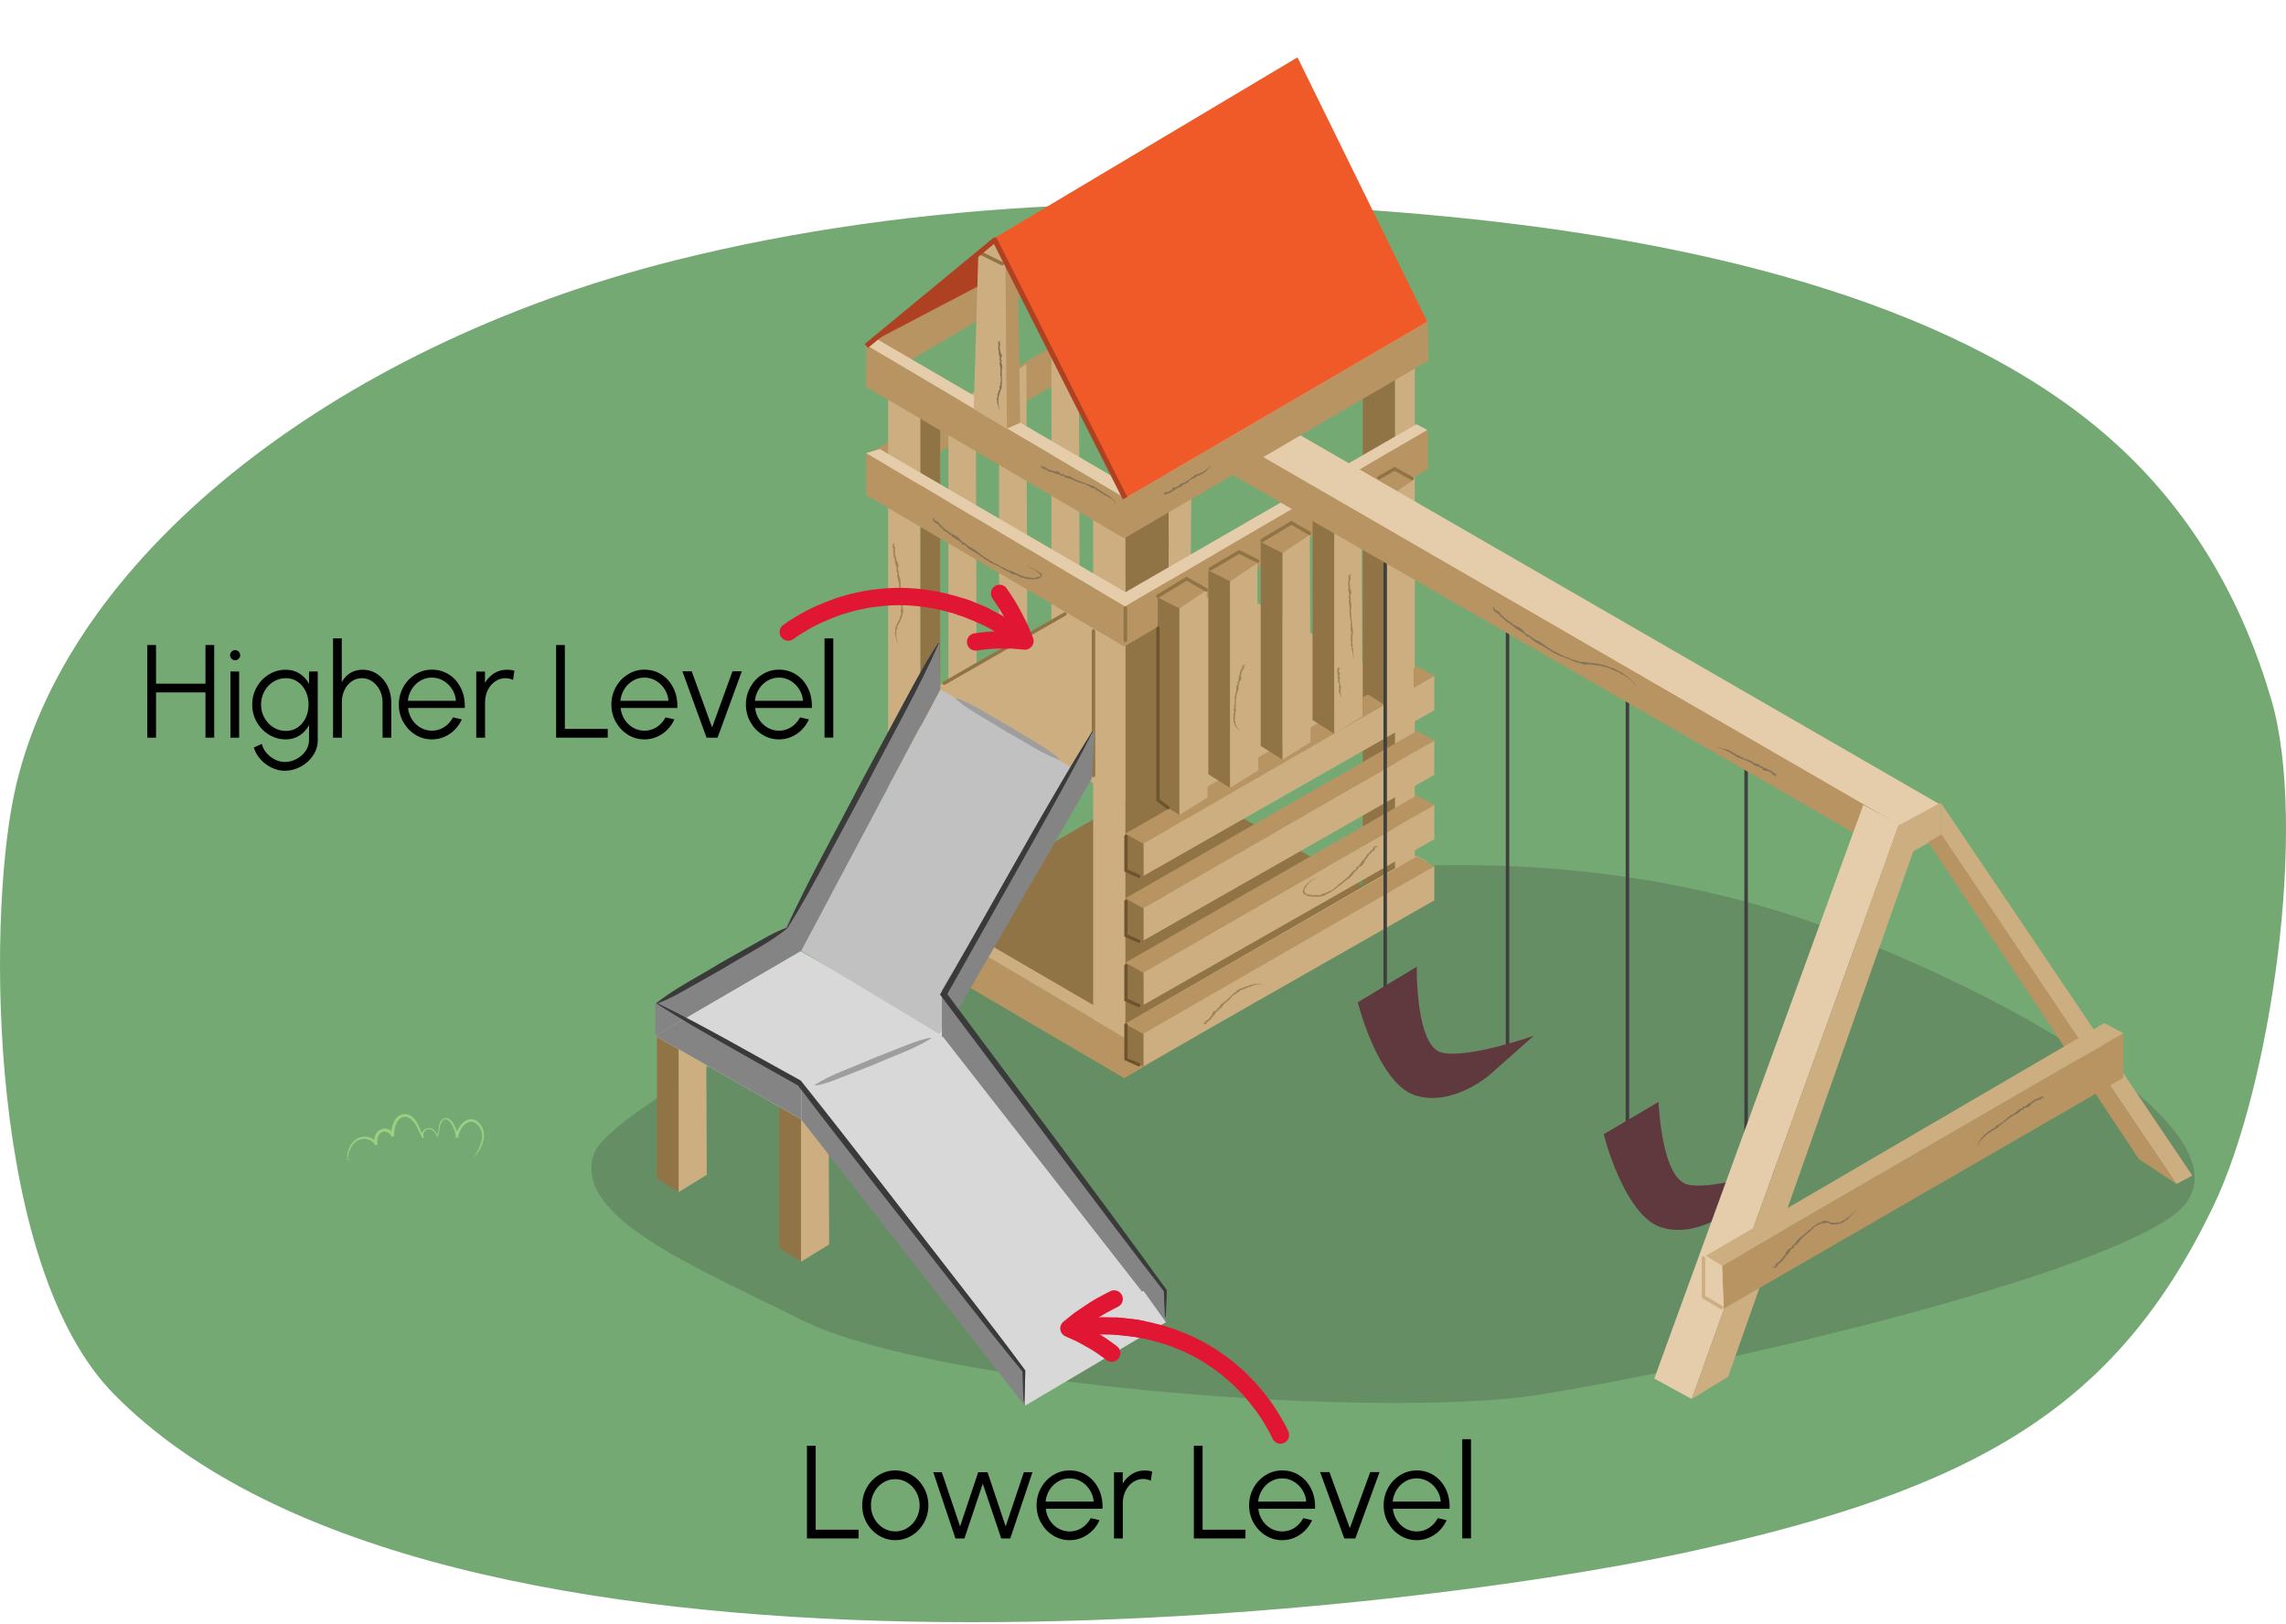<?xml version="1.0" encoding="UTF-8"?><svg id="Layer_1" xmlns="http://www.w3.org/2000/svg" xmlns:xlink="http://www.w3.org/1999/xlink" viewBox="0 0 380 270"><defs><style>.cls-1,.cls-2,.cls-3,.cls-4,.cls-5,.cls-6,.cls-7,.cls-8,.cls-9{fill:none;}.cls-2{stroke:#6d532e;stroke-width:.544px;}.cls-2,.cls-3,.cls-5,.cls-6,.cls-7,.cls-8,.cls-9{stroke-miterlimit:10;}.cls-2,.cls-4,.cls-6,.cls-7,.cls-8,.cls-9{stroke-linecap:round;}.cls-10{clip-path:url(#clippath);}.cls-3{stroke:#af4123;stroke-width:.848px;}.cls-11{fill:#668e65;}.cls-12{fill:#f05a28;}.cls-13{fill:#e5ccaa;}.cls-14{fill:#9bcf82;}.cls-15{fill:#848484;}.cls-16{fill:#867259;}.cls-17{fill:#9d845b;}.cls-18{fill:#9e9e9e;}.cls-19{fill:#917446;}.cls-20{fill:#c1c1c1;}.cls-21{fill:#b79462;}.cls-22{fill:#af4123;}.cls-23{fill:#d8d8d8;}.cls-24{fill:#ccae81;}.cls-25{fill:#3a3a3a;}.cls-26{fill:#60393e;}.cls-27{fill:#75a974;}.cls-4{stroke-linejoin:round;}.cls-4,.cls-5,.cls-7{stroke:#e01633;stroke-width:2.884px;}.cls-28{clip-path:url(#clippath-1);}.cls-6{stroke:#917446;}.cls-6,.cls-8,.cls-9{stroke-width:.58px;}.cls-8{stroke:#ccae81;}.cls-9{stroke:#3f3f3f;}</style><clipPath id="clippath"><polygon class="cls-1" points="141.839 195.706 134 183.201 106.19 168.083 107.497 205.412 139.786 219.97 141.839 195.706"/></clipPath><clipPath id="clippath-1"><polygon class="cls-1" points="160.689 174.616 125.041 153.152 142.025 104.999 160.316 103.692 186.446 122.356 160.689 174.616"/></clipPath></defs><path class="cls-27" d="M2.275,132.368c-4.402,21.476-4.124,78.188,16.601,99.312,54.194,55.239,212.476,36.948,261.135,26.432,48.659-10.516,71.787-24.203,87.842-57.465,9.713-20.123,15.81-63.616,9.694-84.397-4.724-16.051-13.199-31.906-28.247-44.606-26.088-22.016-68.382-31.788-109.31-35.702-42.779-4.092-87.271-2.843-127.835,7.349C54.788,57.705,10.28,93.309,2.275,132.368Z"/><path class="cls-11" d="M304.891,154.626c-93.775-35.387-202.128,26.422-206.091,36.991s16.62,18.879,34.349,27.743c22.459,11.229,96.44,16.514,122.202,12.55s89.835-18.495,105.688-29.725-21.138-34.349-56.147-47.56Z"/><g><path d="M35.607,107.221v15.4h-1.452v-7.524h-8.217v7.524h-1.452v-15.4h1.452v6.424h8.217v-6.424h1.452Z"/><path d="M38.495,109.498c-.165-.168-.248-.363-.248-.583,0-.227,.083-.425,.248-.594,.165-.169,.361-.253,.588-.253s.426,.084,.595,.253c.168,.168,.253,.367,.253,.594,0,.22-.085,.415-.253,.583-.169,.169-.367,.253-.595,.253s-.423-.084-.588-.253Zm1.26,2.123v11h-1.452v-11h1.452Z"/><path d="M52.822,123.039c0,.909-.258,1.752-.775,2.53-.517,.777-1.197,1.397-2.04,1.859-.844,.462-1.731,.693-2.662,.693-.748,0-1.479-.172-2.194-.517-.716-.345-1.335-.812-1.859-1.402s-.893-1.238-1.105-1.941l1.331-.605c.132,.55,.396,1.054,.792,1.512,.396,.458,.863,.821,1.402,1.089,.539,.268,1.084,.401,1.634,.401,.675,0,1.323-.165,1.946-.495,.624-.33,1.126-.774,1.508-1.331,.381-.557,.571-1.155,.571-1.793v-2.497c-.396,.726-.926,1.302-1.589,1.727-.664,.425-1.421,.638-2.271,.638-1.013,0-1.945-.261-2.8-.781s-1.533-1.223-2.035-2.106-.753-1.85-.753-2.898,.251-2.017,.753-2.904,1.181-1.591,2.035-2.112c.854-.521,1.787-.781,2.8-.781,.851,0,1.609,.211,2.276,.632,.668,.422,1.195,.996,1.584,1.722v-2.057h1.452v11.418Zm-3.322-2.134c.572-.396,1.015-.93,1.326-1.601s.468-1.399,.468-2.184c0-.799-.158-1.533-.474-2.2-.315-.667-.759-1.199-1.331-1.595s-1.229-.594-1.969-.594c-.756,0-1.448,.196-2.079,.589-.631,.392-1.129,.926-1.496,1.6-.366,.675-.55,1.408-.55,2.2,0,.799,.187,1.535,.561,2.206s.877,1.201,1.508,1.589c.63,.389,1.315,.583,2.057,.583,.748,0,1.408-.198,1.979-.594Z"/><path d="M63.592,122.621v-5.885c0-.726-.154-1.396-.462-2.008-.309-.612-.725-1.098-1.249-1.458-.524-.359-1.094-.539-1.71-.539-.639,0-1.212,.178-1.722,.534-.51,.356-.907,.84-1.193,1.452s-.429,1.285-.429,2.019v5.885h-1.464v-16.5h1.452v7.271c.374-.682,.858-1.197,1.452-1.545s1.262-.522,2.002-.522c.909,0,1.726,.244,2.447,.731,.723,.488,1.287,1.14,1.694,1.958s.618,1.71,.633,2.678v5.929h-1.452Z"/><path d="M69.042,122.126c-.84-.521-1.507-1.223-2.002-2.106s-.742-1.85-.742-2.898c0-1.056,.247-2.028,.742-2.915s1.162-1.591,2.002-2.112c.84-.521,1.758-.781,2.756-.781,1.033,0,1.967,.262,2.799,.787s1.485,1.245,1.958,2.162c.474,.917,.71,1.947,.71,3.091l-.011,.33h-9.428c.081,.711,.305,1.353,.671,1.925,.367,.572,.838,1.023,1.414,1.353,.575,.33,1.204,.495,1.887,.495,.74,0,1.415-.194,2.023-.583s1.104-.931,1.485-1.628l1.463,.341c-.294,.653-.691,1.23-1.193,1.732-.503,.502-1.078,.893-1.728,1.172-.648,.278-1.333,.418-2.051,.418-.998,0-1.916-.261-2.756-.781Zm6.116-7.551c-.371-.59-.853-1.062-1.446-1.414-.595-.352-1.232-.528-1.914-.528-.689,0-1.326,.17-1.909,.511s-1.06,.807-1.43,1.397-.593,1.241-.666,1.953h7.997c-.051-.689-.262-1.329-.632-1.919Z"/><path d="M84.041,112.732c-.638,0-1.218,.18-1.738,.539-.521,.359-.93,.845-1.227,1.458s-.445,1.282-.445,2.008v5.885h-1.463v-10.989h1.452v1.859c.425-.689,.947-1.223,1.567-1.601,.619-.377,1.3-.566,2.04-.566,.507,0,.936,.059,1.287,.176l-.23,1.518c-.403-.19-.818-.286-1.243-.286Z"/><path d="M92.444,107.221h1.452v13.948h7.128v1.452h-8.58v-15.4Z"/><path d="M104.374,122.126c-.84-.521-1.507-1.223-2.002-2.106s-.742-1.85-.742-2.898c0-1.056,.247-2.028,.742-2.915s1.162-1.591,2.002-2.112c.84-.521,1.758-.781,2.756-.781,1.033,0,1.967,.262,2.799,.787s1.485,1.245,1.958,2.162c.474,.917,.71,1.947,.71,3.091l-.011,.33h-9.428c.081,.711,.305,1.353,.671,1.925,.367,.572,.838,1.023,1.414,1.353,.575,.33,1.204,.495,1.887,.495,.74,0,1.415-.194,2.023-.583s1.104-.931,1.485-1.628l1.463,.341c-.294,.653-.691,1.23-1.193,1.732-.503,.502-1.078,.893-1.728,1.172-.648,.278-1.333,.418-2.051,.418-.998,0-1.916-.261-2.756-.781Zm6.116-7.551c-.371-.59-.853-1.062-1.446-1.414-.595-.352-1.232-.528-1.914-.528-.689,0-1.326,.17-1.909,.511s-1.06,.807-1.43,1.397-.593,1.241-.666,1.953h7.997c-.051-.689-.262-1.329-.632-1.919Z"/><path d="M117.447,122.621l-4.015-11.033h1.551l3.389,9.328,3.388-9.328h1.551l-4.025,11.033h-1.838Z"/><path d="M126.737,122.126c-.84-.521-1.507-1.223-2.002-2.106s-.742-1.85-.742-2.898c0-1.056,.247-2.028,.742-2.915s1.162-1.591,2.002-2.112c.84-.521,1.758-.781,2.756-.781,1.033,0,1.967,.262,2.799,.787s1.485,1.245,1.958,2.162c.474,.917,.71,1.947,.71,3.091l-.011,.33h-9.428c.081,.711,.305,1.353,.671,1.925,.367,.572,.838,1.023,1.414,1.353,.575,.33,1.204,.495,1.887,.495,.74,0,1.415-.194,2.023-.583s1.104-.931,1.485-1.628l1.463,.341c-.294,.653-.691,1.23-1.193,1.732-.503,.502-1.078,.893-1.728,1.172-.648,.278-1.333,.418-2.051,.418-.998,0-1.916-.261-2.756-.781Zm6.116-7.551c-.371-.59-.853-1.062-1.446-1.414-.595-.352-1.232-.528-1.914-.528-.689,0-1.326,.17-1.909,.511s-1.06,.807-1.43,1.397-.593,1.241-.666,1.953h7.997c-.051-.689-.262-1.329-.632-1.919Z"/><path d="M137.061,106.121h1.452v16.489h-1.452v-16.489Z"/></g><g><path d="M134.138,240.331h1.452v13.947h7.128v1.452h-8.58v-15.399Z"/><path d="M146.067,255.235c-.839-.521-1.507-1.223-2.002-2.106-.494-.884-.742-1.85-.742-2.898,0-1.056,.248-2.027,.742-2.915,.495-.887,1.163-1.591,2.002-2.111,.84-.521,1.759-.781,2.756-.781s1.916,.26,2.756,.781c.839,.521,1.507,1.225,2.002,2.111,.495,.888,.742,1.859,.742,2.915,0,1.049-.247,2.015-.742,2.898s-1.163,1.586-2.002,2.106c-.84,.521-1.759,.781-2.756,.781s-1.916-.261-2.756-.781Zm4.802-1.265c.616-.396,1.104-.926,1.463-1.59,.359-.663,.539-1.38,.539-2.15,0-.777-.18-1.499-.539-2.167-.359-.667-.849-1.199-1.468-1.595-.62-.396-1.301-.594-2.041-.594-.748,0-1.432,.197-2.052,.594-.619,.396-1.107,.928-1.463,1.595-.355,.668-.533,1.39-.533,2.167,0,.792,.184,1.521,.55,2.184,.367,.664,.859,1.188,1.479,1.573s1.293,.577,2.019,.577c.748,0,1.43-.197,2.046-.594Z"/><path d="M158.822,255.73l-3.685-11.011h1.419l3.036,9.009,3.014-9.009h1.551l3.014,9.009,3.025-9.009h1.43l-3.685,11.011h-1.507l-3.069-9.097-3.047,9.097h-1.496Z"/><path d="M175.053,255.235c-.84-.521-1.507-1.223-2.002-2.106s-.742-1.85-.742-2.898c0-1.056,.247-2.027,.742-2.915,.495-.887,1.162-1.591,2.002-2.111,.84-.521,1.758-.781,2.756-.781,1.033,0,1.967,.262,2.799,.786s1.485,1.245,1.958,2.162c.474,.916,.71,1.946,.71,3.091l-.011,.33h-9.428c.081,.711,.305,1.353,.671,1.925,.367,.572,.838,1.022,1.414,1.353,.575,.33,1.204,.495,1.887,.495,.74,0,1.415-.194,2.023-.583s1.104-.931,1.485-1.628l1.463,.341c-.294,.653-.691,1.23-1.193,1.732s-1.078,.894-1.728,1.172c-.648,.278-1.333,.418-2.051,.418-.998,0-1.916-.261-2.756-.781Zm6.116-7.551c-.371-.591-.853-1.062-1.446-1.414-.595-.352-1.232-.527-1.914-.527-.689,0-1.326,.17-1.909,.511s-1.06,.807-1.43,1.397c-.37,.59-.593,1.241-.666,1.952h7.997c-.051-.689-.262-1.329-.632-1.919Z"/><path d="M190.052,245.842c-.638,0-1.218,.18-1.738,.539s-.93,.845-1.227,1.457-.445,1.282-.445,2.008v5.885h-1.463v-10.988h1.452v1.858c.425-.689,.947-1.223,1.567-1.601,.619-.377,1.3-.566,2.04-.566,.507,0,.936,.059,1.287,.176l-.23,1.519c-.403-.19-.818-.286-1.243-.286Z"/><path d="M198.455,240.331h1.452v13.947h7.128v1.452h-8.58v-15.399Z"/><path d="M210.385,255.235c-.839-.521-1.507-1.223-2.002-2.106-.494-.884-.742-1.85-.742-2.898,0-1.056,.248-2.027,.742-2.915,.495-.887,1.163-1.591,2.002-2.111,.84-.521,1.759-.781,2.756-.781,1.034,0,1.967,.262,2.8,.786,.832,.524,1.484,1.245,1.958,2.162,.473,.916,.709,1.946,.709,3.091l-.011,.33h-9.427c.08,.711,.304,1.353,.671,1.925,.366,.572,.838,1.022,1.413,1.353,.576,.33,1.205,.495,1.887,.495,.74,0,1.415-.194,2.024-.583,.608-.389,1.104-.931,1.484-1.628l1.463,.341c-.293,.653-.69,1.23-1.193,1.732-.502,.503-1.078,.894-1.727,1.172-.649,.278-1.333,.418-2.052,.418-.997,0-1.916-.261-2.756-.781Zm6.116-7.551c-.37-.591-.853-1.062-1.446-1.414-.594-.352-1.232-.527-1.914-.527-.689,0-1.325,.17-1.908,.511s-1.06,.807-1.431,1.397c-.37,.59-.592,1.241-.665,1.952h7.997c-.052-.689-.263-1.329-.633-1.919Z"/><path d="M223.458,255.73l-4.015-11.033h1.551l3.389,9.328,3.388-9.328h1.551l-4.025,11.033h-1.838Z"/><path d="M232.748,255.235c-.84-.521-1.507-1.223-2.002-2.106s-.742-1.85-.742-2.898c0-1.056,.247-2.027,.742-2.915,.495-.887,1.162-1.591,2.002-2.111,.84-.521,1.758-.781,2.756-.781,1.033,0,1.967,.262,2.799,.786s1.485,1.245,1.958,2.162c.474,.916,.71,1.946,.71,3.091l-.011,.33h-9.428c.081,.711,.305,1.353,.671,1.925,.367,.572,.838,1.022,1.414,1.353,.575,.33,1.204,.495,1.887,.495,.74,0,1.415-.194,2.023-.583s1.104-.931,1.485-1.628l1.463,.341c-.294,.653-.691,1.23-1.193,1.732s-1.078,.894-1.728,1.172c-.648,.278-1.333,.418-2.051,.418-.998,0-1.916-.261-2.756-.781Zm6.116-7.551c-.371-.591-.853-1.062-1.446-1.414-.595-.352-1.232-.527-1.914-.527-.689,0-1.326,.17-1.909,.511s-1.06,.807-1.43,1.397c-.37,.59-.593,1.241-.666,1.952h7.997c-.051-.689-.262-1.329-.632-1.919Z"/><path d="M243.071,239.23h1.452v16.489h-1.452v-16.489Z"/></g><g><line class="cls-9" x1="270.526" y1="186.583" x2="270.526" y2="116.218"/><path class="cls-26" d="M288.446,200.652s-6.159,5.319-12.318,3.36c-6.159-1.96-9.554-15.466-9.554-15.466l9.134-5.391s.42,12.785,4.899,13.765,15.228-2.817,15.228-2.817l-7.389,6.55Z"/><g id="arva1_05.202a"><g id="swing_set"><polygon class="cls-24" points="154.774 114.749 194.446 137.454 234.118 114.499 194.196 91.794 154.774 114.749"/><polygon class="cls-19" points="154.774 151.901 194.446 174.606 234.118 151.651 194.196 128.946 154.774 151.901"/><polygon class="cls-21" points="144.006 82.308 144.006 75.643 193.796 46.604 193.796 53.099 144.006 82.308"/><g><polygon class="cls-24" points="181.715 175.746 181.715 84.119 187.093 87.179 187.093 178.849 181.715 175.746"/><path class="cls-19" d="M187.093,178.849l3.274-1.964V84.691l-3.274,2.488s0,91.801,0,91.67Z"/></g><g><polygon class="cls-19" points="226.528 149.84 226.528 53.221 231.907 56.281 231.907 152.944 226.528 149.84"/><path class="cls-24" d="M231.907,152.944l3.274-1.964V58.785l-3.274,2.488s0,91.801,0,91.67Z"/></g><g><polygon class="cls-24" points="147.633 155.903 147.633 64.275 153.011 67.335 153.011 159.006 147.633 155.903"/><path class="cls-19" d="M153.011,159.006l3.274-1.964V64.847l-3.274,2.488s0,91.801,0,91.67Z"/></g><polygon class="cls-24" points="237.264 53.484 193.764 28.486 193.764 34.88 237.38 59.979 237.264 53.484"/><polygon class="cls-21" points="144.006 64.173 144.006 57.508 193.796 28.469 193.796 34.965 144.006 64.173"/><g><polygon class="cls-24" points="162.34 110.425 157.65 113.322 157.65 68.052 162.202 65.017 162.34 110.425"/><polygon class="cls-24" points="170.758 105.923 166.068 108.819 166.068 63.55 170.62 60.515 170.758 105.923"/><polygon class="cls-24" points="179.469 100.555 174.779 103.451 174.779 58.851 179.331 55.817 179.469 100.555"/><polygon class="cls-24" points="196.598 86.655 191.908 89.551 191.908 55.204 196.46 52.169 196.598 86.655"/></g><g><path class="cls-21" d="M237.235,143.168l-50.21,29.386-43.05-25.48v6.968l42.899,25.177,50.507-29.504s.082-6.774-.145-6.547Z"/><polygon class="cls-24" points="237.264 143.219 235.434 142.276 187.088 170.189 146.259 146.412 143.974 147.072 187.025 172.553 237.264 143.219"/><g><g><polygon class="cls-19" points="188.906 136.782 188.906 31.103 194.284 33.887 194.284 140.171 188.906 136.782"/><path class="cls-24" d="M194.284,139.677l3.274-2.145,.911-106.186-4.185,2.571s0,105.903,0,105.76Z"/></g><polygon class="cls-13" points="198.469 31.191 193.796 28.549 189.349 31.124 194.284 33.763 198.469 31.191"/></g></g><g><path class="cls-21" d="M237.235,71.412l-50.21,29.386-43.05-25.48v6.968l42.899,25.177,50.507-29.504s.082-6.774-.145-6.547Z"/><polygon class="cls-13" points="237.264 71.463 235.434 70.52 187.088 98.433 146.259 74.656 143.974 75.316 187.025 100.798 237.264 71.463"/></g><g><g><polygon class="cls-24" points="190.04 171.788 238.425 143.956 238.425 149.661 190.067 177.212 190.04 171.788"/><polygon class="cls-19" points="190.074 171.818 187.112 170.163 187.112 175.576 190.077 177.28 190.074 171.818"/><polygon class="cls-21" points="187.065 170.187 235.51 142.378 238.425 143.956 190.028 171.841 187.065 170.187"/></g><g><polygon class="cls-24" points="190.04 161.624 238.425 133.793 238.425 139.497 190.067 167.049 190.04 161.624"/><polygon class="cls-19" points="190.074 161.654 187.112 159.999 187.112 165.413 190.077 167.116 190.074 161.654"/><polygon class="cls-21" points="187.065 160.023 235.51 132.214 238.425 133.793 190.028 161.678 187.065 160.023"/></g><g><polygon class="cls-24" points="190.04 150.922 238.425 123.09 238.425 128.795 190.067 156.346 190.04 150.922"/><polygon class="cls-19" points="190.074 150.952 187.112 149.297 187.112 154.71 190.077 156.414 190.074 150.952"/><polygon class="cls-21" points="187.065 149.321 235.51 121.512 238.425 123.09 190.028 150.975 187.065 149.321"/></g><g><polygon class="cls-24" points="190.04 140.178 238.425 112.346 238.425 118.051 190.067 145.602 190.04 140.178"/><polygon class="cls-19" points="190.074 140.207 187.112 138.553 187.112 143.966 190.077 145.67 190.074 140.207"/><polygon class="cls-21" points="187.065 138.577 235.51 110.768 238.425 112.346 190.028 140.231 187.065 138.577"/></g></g><g><g><polygon class="cls-24" points="200.729 132.567 196.039 135.464 196.039 101.116 200.592 98.081 200.729 132.567"/><polygon class="cls-21" points="200.592 98.081 197.305 96.466 192.442 99.309 196.039 101.116 200.592 98.081"/><polygon class="cls-19" points="192.442 99.309 192.442 133.202 196.039 135.464 196.039 101.116 192.442 99.309"/></g><g><polygon class="cls-24" points="209.147 128.065 204.457 130.961 204.457 96.614 209.009 93.579 209.147 128.065"/><polygon class="cls-21" points="209.009 93.579 205.736 91.852 200.859 94.806 204.457 96.614 209.009 93.579"/><polygon class="cls-19" points="200.859 94.806 200.859 128.7 204.457 130.961 204.457 96.614 200.859 94.806"/></g><g><polygon class="cls-24" points="217.858 123.366 213.168 126.263 213.168 91.916 217.72 88.881 217.858 123.366"/><polygon class="cls-21" points="217.72 88.881 214.401 87.038 209.57 90.108 213.168 91.916 217.72 88.881"/><polygon class="cls-19" points="209.57 90.108 209.57 124.002 213.168 126.263 213.168 91.916 209.57 90.108"/></g><g><polygon class="cls-24" points="226.472 119.06 221.781 121.957 221.781 87.609 226.334 84.574 226.472 119.06"/><polygon class="cls-21" points="226.334 84.574 223.065 82.889 218.184 85.802 221.781 87.609 226.334 84.574"/><polygon class="cls-19" points="218.184 85.802 218.184 119.695 221.781 121.957 221.781 87.609 218.184 85.802"/></g><g><polygon class="cls-24" points="234.987 114.362 230.297 117.258 230.297 82.911 234.849 79.876 234.987 114.362"/><polygon class="cls-21" points="234.849 79.876 231.563 78.175 226.699 81.103 230.297 82.911 234.849 79.876"/><polygon class="cls-19" points="226.699 81.103 226.699 114.997 230.297 117.258 230.297 82.911 226.699 81.103"/></g></g><g class="cls-10"><g><polygon class="cls-24" points="137.831 206.85 133.141 209.747 133.141 175.399 137.693 172.365 137.831 206.85"/><polygon class="cls-21" points="137.693 172.365 134.406 170.749 129.543 173.592 133.141 175.399 137.693 172.365"/><polygon class="cls-19" points="129.543 173.592 129.543 207.486 133.141 209.747 133.141 175.399 129.543 173.592"/></g><g><polygon class="cls-24" points="117.487 195.279 112.797 198.175 112.797 163.828 117.349 160.793 117.487 195.279"/><polygon class="cls-21" points="117.349 160.793 114.062 159.178 109.199 162.02 112.797 163.828 117.349 160.793"/><polygon class="cls-19" points="109.199 162.02 109.199 195.914 112.797 198.175 112.797 163.828 109.199 162.02"/></g></g><g><line class="cls-9" x1="250.596" y1="175.195" x2="250.596" y2="104.829"/><line class="cls-9" x1="290.253" y1="198.379" x2="290.253" y2="128.013"/><line class="cls-9" x1="230.259" y1="164.009" x2="230.259" y2="93.644"/></g><g><polygon class="cls-13" points="209.803 68.684 322.361 133.653 315.338 137.457 203.27 72.32 209.803 68.684"/><polygon class="cls-21" points="202.713 71.768 202.06 77.306 315.602 142.732 315.602 137.066 202.713 71.768"/><polygon class="cls-24" points="315.576 142.897 322.639 138.911 322.6 133.426 315.576 137.23 315.576 142.897"/></g><g><path class="cls-21" d="M237.235,53.433l-50.21,29.386-43.05-25.48v6.968l42.899,25.177,50.507-29.504s.082-6.774-.145-6.547Z"/><polygon class="cls-13" points="237.264 53.484 235.434 52.541 187.088 80.454 145.737 56.341 143.974 57.337 187.025 82.818 237.264 53.484"/></g><polygon class="cls-13" points="235.58 53.738 230.907 51.096 226.46 53.671 231.395 56.31 235.58 53.738"/><polygon class="cls-22" points="165.236 39.652 143.974 57.337 167.821 44.846 165.236 39.652"/><g><polygon class="cls-24" points="162.638 41.801 167.268 43.803 167.349 71.262 161.86 67.969 162.638 41.801"/><polygon class="cls-21" points="167.368 71.248 169.595 70.272 169.15 43.298 167.14 43.773 167.368 71.248"/></g><polygon class="cls-24" points="162.638 41.801 167.287 39.347 170.916 41.478 167.349 43.986 162.638 41.801"/><polygon class="cls-12" points="165.206 39.624 215.682 9.532 237.264 53.484 187.025 82.818 165.206 39.624"/><line class="cls-6" x1="187.07" y1="101.08" x2="187.07" y2="106.461"/><polyline class="cls-2" points="187.166 139.027 187.166 144.703 189.302 145.653"/><polyline class="cls-2" points="187.166 149.83 187.166 155.506 189.302 156.456"/><polyline class="cls-2" points="187.166 160.53 187.166 166.206 189.302 167.155"/><polyline class="cls-2" points="187.166 170.359 187.166 176.035 189.302 176.985"/><polyline class="cls-2" points="192.485 104.413 192.485 132.992 194.162 134.266"/><line class="cls-6" x1="156.953" y1="113.565" x2="177.014" y2="102.06"/><line class="cls-6" x1="181.767" y1="104.889" x2="181.767" y2="128.893"/><g><polygon class="cls-13" points="309.735 133.792 315.672 137.023 281.201 232.551 274.992 229.15 309.735 133.792"/><polygon class="cls-24" points="281.201 232.551 287.263 228.855 318.162 141.184 315.672 137.023 281.201 232.551"/><polygon class="cls-24" points="322.597 138.814 361.795 196.819 364.432 195.412 322.597 133.408 322.597 138.814"/><polygon class="cls-21" points="361.795 196.819 355.553 192.664 320.526 139.98 322.735 138.704 361.795 196.819"/><path class="cls-21" d="M286.523,217.534l66.428-38.375v-7.41l-66.693,38.639s.265,7.41,.265,7.146Z"/><polygon class="cls-24" points="352.951 171.749 349.782 170.068 282.865 209.155 286.258 210.388 352.951 171.749"/><polygon class="cls-13" points="286.258 210.388 283.297 208.581 283.297 215.57 286.523 217.534 286.258 210.388"/><polyline class="cls-8" points="283.171 209.14 283.171 215.57 286.139 217.322"/></g><line class="cls-6" x1="162.967" y1="42.054" x2="166.596" y2="43.839"/><polyline class="cls-6" points="192.485 99.095 197.242 96.194 200.489 98.043"/><polyline class="cls-6" points="201.206 94.566 205.988 91.747 209.024 93.265"/><polyline class="cls-6" points="209.792 89.833 214.673 86.912 217.644 88.637"/><polyline class="cls-6" points="229.195 79.422 231.831 77.935 234.751 79.556"/></g><g id="brush_strokes"><g><polygon class="cls-17" points="210.04 163.67 210.043 163.647 210.002 163.697 210.04 163.67"/><path class="cls-17" d="M209.884,163.756l-.011,.039,.127-.138c.01-.101-.125,.166-.117,.099Z"/><path class="cls-17" d="M209.873,163.734c-.009-.046-.048,.026-.063,.05,.031-.056,.035,.034,.063-.05Z"/><path class="cls-17" d="M207.789,163.713l.006-.007s-.006,.002-.006,.007Z"/><path class="cls-17" d="M207.373,164.131l.017,.063c.05-.14,.189-.064,.268-.144v.024c.248-.043,.447-.204,.698-.287l-.005,.035c.009-.024,.018-.068,.032-.065,.005,.014,0,.031-.004,.038,.064,.096,.152-.079,.193,0,.014-.012,.019-.058,.008-.091,.204-.048,.425-.051,.654-.113,.008,.017,.006,.046-.002,.082,.21-.137,.407-.032,.573,.07,.023-.041-.002-.053,.033-.091-.043-.077-.146,.067-.175-.032l.02-.04c-.033-.042-.04,.104-.065,.035-.007-.041,.019-.053,.013-.059-.092-.001-.179-.06-.281,.03-.004-.099-.093-.022-.112-.119-.028,.032-.05,.024-.066,.086-.305-.08-.62,.015-.916,.057-.109,.205-.313,.012-.462,.121l-.005-.019c-.041,.058-.111,.099-.179,.093l-.029,.091c-.414-.033-.745,.217-1.113,.336-.413,.155-.822,.246-1.044,.685-.009-.015-.018-.022-.013-.034-.081,.1-.211,.107-.285,.203l-.01-.015c-.144,.29-.496,.331-.611,.632-.273,.19-.553,.443-.788,.708l-.023-.028c-.16,.243-.495,.277-.661,.513-.271,.135-.286,.56-.571,.683-.257-.002-.148,.439-.399,.428-.446,.05-.549,.425-.658,.793-.291,.168-.309,.577-.667,.674,.004,.197-.325,.127-.402,.278l.039,.025c-.144-.044,.065,.225-.117,.121l-.003-.011c-.101-.043,.144,.212,.036,.148l.037,.037c-.012,.038-.048-.034-.082-.025-.002,.013,.07,.063,.033,.062-.167-.13-.022,.1-.209-.047,.013-.016-.092-.032-.101-.1-.027-.005-.059,.053,.023,.112,.081,.071,.138,.148,.227,.17l-.056-.054c.069,.039,.036,.017,.085,.05,.039-.032,.131,.034,.19,.037l-.007-.005c-.057-.078,.007-.069,.029-.075l.038,.022c.077,.049-.101-.156,.009-.045,.034-.102,.11-.189,.181-.276-.035-.05,.06-.062-.043-.118,.117,.063,.197,.021,.213-.006,.008,.009,.018,.019,.011,.019,.167,.065-.072-.156,.121-.064-.104-.102,.102-.046-.006-.183,.029,.016,.053,.034,.07,.053,.069-.074,.183-.124,.245-.183-.046-.14,.161-.094,.073-.259,.063-.014,.175-.027,.171-.129l.011,.02c.048-.068,.111-.15,.068-.267,.141,.097,.14,.048,.204,.059-.019-.093,.072-.16,.079-.269,.065,.044,.024-.073,.109,.002,.003-.322,.265-.48,.559-.54l.003,.008c-.021-.067-.091-.191-.124-.271,.009,.005,.022,.018,.017,.023,.018-.048,.127,.001,.145-.046q.013,.014,.02,.032c-.005-.066,.127,.002,.102-.096l.023,.019-.006-.053c.026,.027,.064,.068,.043,.072,.308-.246,.47-.669,.794-.918l.013,.036,.016-.1c.012,.014,.016,.024,.018,.033,.117-.019,.124-.168,.21-.219,.012,.014,.024,.051,.048,.058-.012-.124,.174,.026,.064-.159,.009,.005,.042,.04,.047,.058,.106-.185,.27-.312,.448-.413,.011-.258,.27-.233,.315-.462l.022,.031c.103-.243,.383-.273,.562-.426,.09-.042,.119-.116,.2-.174l.028,.039c.04-.246,.381-.046,.422-.308l.023,.062c-.029-.102,.108-.022,.012-.166l.053,.03c-.009-.256,.238-.013,.293-.213l.011,.041c.018-.048,.047-.089,.09-.069-.001,.007,.006,.017,.003,.031,.181,.091,.218-.127,.336-.178l.019,.075c.017-.108,.155-.074,.212-.143l.009,.035,.018-.062,.029,.066c.096-.037,.164-.133,.258-.172Z"/><path class="cls-17" d="M208.38,163.795v-.002c-.004,.007,0,.002,0,.002Z"/><path class="cls-17" d="M200.458,170.274h-.019c.012,.009,.014,.001,.019,0Z"/></g><g><polygon class="cls-17" points="219.075 145.957 219.062 145.931 218.987 145.976 219.075 145.957"/><path class="cls-17" d="M218.73,146.058c.007,.009,.007,.028,.014,.038,.04-.061,.109-.119,.194-.165-.103-.111-.179,.187-.208,.128Z"/><path class="cls-17" d="M218.695,146.049c-.051-.028-.051,.056-.053,.086,0-.066,.079-.002,.053-.086Z"/><path class="cls-17" d="M216.602,148.439l-.012-.012c.001,.008,.006,.012,.012,.012Z"/><path class="cls-17" d="M217.464,148.715l.023-.061c-.164,.067-.293-.067-.419-.116l.021-.014c-.303-.166-.336-.59-.125-.95,.002,.009,.017,.022,.02,.032-.008-.028-.033-.073-.013-.086,.015,.004,.02,.023,.021,.032,.138,.003,.104-.231,.201-.218,.006-.026-.02-.064-.053-.077,.201-.244,.435-.485,.66-.734,.021,.003,.04,.026,.058,.059,.132-.302,.426-.402,.747-.474,0-.048-.048-.037-.027-.093-.143-.023-.147,.172-.261,.132l-.008-.045c-.072,.002,.035,.107-.051,.084-.041-.022-.019-.053-.032-.051-.119,.076-.253,.119-.305,.272-.079-.065-.117,.076-.209,.028-.006,.051-.04,.062-.013,.121-.398,.232-.69,.605-.96,1.018,.043,.25-.294,.491-.119,.858-.005,.005-.012,.007-.018,.007,.101,.088,.192,.214,.285,.278l.125-.012c.525,.451,1.187,.293,1.764,.359,.34-.008,.675-.024,.999-.07,.306-.096,.61-.218,.869-.449,.006,.017,.015,.024,.003,.038,.155-.117,.338-.132,.481-.246l.008,.017c.335-.311,.807-.439,1.081-.794,.424-.282,.892-.624,1.266-1.015l.023,.029c.285-.329,.725-.459,1-.8,.391-.235,.506-.784,.901-1.017,.326-.07,.286-.606,.601-.664,.57-.199,.781-.712,.992-1.226,.396-.309,.501-.851,.956-1.094,.033-.259,.422-.272,.541-.497l-.042-.02c.165,.011-.035-.276,.164-.198l.002,.013c.113,.024-.132-.235-.015-.185l-.037-.037c.022-.055,.051,.029,.094,.006,.005-.017-.072-.061-.028-.071,.175,.118,.046-.14,.241-.005-.019,.026,.104,.013,.103,.1,.032-.003,.08-.09-.008-.141-.083-.068-.138-.153-.239-.153l.057,.054c-.075-.029-.041-.01-.092-.039-.052,.055-.15-.003-.22,.013l.007,.005c.054,.085-.022,.094-.05,.11l-.042-.016c-.084-.04,.092,.175-.02,.064-.061,.147-.17,.287-.272,.426,.033,.055-.085,.101,.029,.141-.13-.045-.235,.036-.26,.077-.009-.009-.018-.019-.01-.022-.19-.031,.056,.183-.16,.124,.106,.101-.132,.096-.029,.24-.032-.012-.057-.027-.075-.046-.101,.119-.25,.221-.338,.319,.028,.168-.215,.176-.143,.362-.081,.038-.221,.09-.239,.221l-.01-.022c-.074,.104-.168,.23-.14,.369-.152-.081-.162-.017-.239-.012,.003,.114-.127,.227-.159,.371-.071-.037-.046,.102-.135,.031-.072,.419-.441,.695-.823,.862l-.002-.01c.011,.079,.071,.216,.094,.309-.01-.003-.024-.017-.016-.024-.033,.067-.16,.036-.195,.1q-.013-.014-.018-.034c-.011,.082-.161,.033-.154,.15l-.024-.018-.005,.065c-.026-.027-.064-.068-.037-.078-.446,.406-.771,.969-1.253,1.365l-.006-.041-.051,.125c-.012-.015-.013-.025-.015-.035-.159,.05-.212,.232-.338,.316-.011-.014-.017-.057-.046-.059-.02,.15-.219,.01-.129,.211-.01-.004-.043-.039-.045-.06-.187,.258-.456,.427-.721,.586-.093,.317-.436,.325-.583,.593l-.019-.033c-.222,.31-.619,.365-.933,.536-.141,.052-.213,.138-.348,.206l-.022-.043c-.178,.251-.552,.014-.741,.288v-.068c-.012,.112-.159,.015-.103,.174l-.059-.044c-.135,.251-.342-.053-.537,.127l.01-.043c-.054,.041-.121,.076-.167,.046,.006-.007,.002-.018,.015-.031-.189-.136-.385,.028-.581,.029l.023-.076c-.095,.089-.265,.015-.387,.036l.01-.035-.065,.044,.005-.072c-.152-.029-.316,.044-.463-.001Z"/><path class="cls-17" d="M216.992,147.552h-.003c.002,.008,.003,.005,.003,0Z"/><path class="cls-17" d="M228.452,140.622l.023-.007c-.013-.007-.017,.004-.023,.007Z"/></g><g><polygon class="cls-17" points="206.197 121.392 206.204 121.37 206.168 121.419 206.197 121.392"/><path class="cls-17" d="M206.076,121.472l-.018,.037,.12-.128c.036-.095-.123,.156-.102,.092Z"/><path class="cls-17" d="M206.075,121.45c.008-.043-.042,.022-.061,.042,.04-.05,.017,.034,.061-.042Z"/><path class="cls-17" d="M205.372,120.009l.006,.006s0-.005-.006-.006Z"/><path class="cls-17" d="M205.055,119.549l-.065-.002c.122,.087,.01,.198,.067,.293l-.023-.005c-.001,.253,.139,.469,.242,.691h-.035c.024,.005,.068,.008,.065,.022-.013,.007-.03,.004-.037,.001-.095,.079,.109,.125,.037,.179,.015,.01,.06,.003,.09-.015,.077,.166,.177,.345,.342,.435-.008,.015-.032,.032-.064,.051,.221,.027,.25,.156,.35,.258,.03-.035,.017-.047,.054-.08,.004-.066-.134,.054-.105-.043l.033-.03c.001-.04-.079,.079-.06,.016,.018-.035,.041-.039,.039-.045-.049-.033-.068-.083-.181-.074,.07-.069-.035-.059,.029-.129-.041,.008-.041-.011-.099,.017-.068-.215-.24-.414-.287-.674-.21-.082-.019-.269-.095-.404l.019-.002c-.051-.042-.083-.11-.066-.169l-.081-.043c.135-.36,.018-.712,.102-1.07,.064-.406,.231-.741,.035-1.166,.018,.003,.028,0,.034,.012-.022-.119,.058-.215,.033-.327l.018,.003c-.113-.289,.103-.551-.014-.836,.07-.311,.123-.667,.146-1.007l.036,.008c-.022-.281,.228-.493,.23-.768,.144-.249-.073-.604,.105-.848,.219-.122-.1-.44,.124-.55,.36-.249,.27-.606,.2-.975,.182-.267,.023-.637,.308-.863-.084-.175,.244-.235,.256-.396l-.045-.009c.149-.011-.146-.179,.061-.149l.007,.009c.109,.004-.213-.142-.089-.121l-.047-.021c-.003-.039,.057,.014,.085-.006-.003-.012-.088-.033-.053-.045,.202,.062-.015-.099,.211-.026-.006,.019,.097,0,.13,.058,.027-.005,.035-.064-.062-.091-.1-.039-.18-.092-.271-.084l.071,.032c-.078-.013-.04-.003-.097-.018-.025,.043-.135,.013-.19,.032l.008,.003c.081,.052,.018,.066,0,.08l-.044-.006c-.09-.017,.151,.108,.008,.045,.006,.106-.03,.213-.062,.318,.052,.033-.031,.079,.086,.09-.133-.013-.189,.055-.193,.086-.011-.005-.024-.01-.018-.013-.179,.006,.128,.113-.085,.105,.137,.051-.075,.082,.08,.163-.033-.003-.062-.009-.086-.019-.032,.094-.115,.184-.145,.263,.102,.106-.105,.151,.046,.26-.051,.038-.145,.098-.096,.186l-.019-.013c-.013,.081-.032,.18,.06,.264-.169-.024-.146,.019-.208,.038,.061,.073,.009,.172,.056,.27-.078-.009,.014,.074-.097,.048,.15,.281,.001,.534-.22,.731l-.007-.005c.052,.047,.176,.117,.245,.168-.01,0-.028-.004-.026-.011,.009,.049-.11,.061-.1,.11q-.018-.005-.034-.016c.039,.053-.109,.062-.036,.132l-.03-.005,.033,.041c-.036-.01-.09-.025-.075-.038-.131,.367-.033,.8-.146,1.179l-.031-.022,.045,.089c-.018-.004-.027-.01-.034-.015-.084,.082,0,.204-.036,.294-.018-.004-.05-.026-.073-.017,.086,.09-.153,.084,.047,.162-.01,.001-.058-.006-.073-.017,.028,.206-.011,.404-.084,.592,.159,.197-.043,.348,.078,.541l-.038-.007c.099,.24-.082,.448-.084,.68-.028,.092,.009,.162,0,.257l-.048-.003c.16,.179-.198,.32-.018,.507l-.063-.017c.097,.035-.045,.098,.128,.103l-.054,.025c.219,.131-.119,.199,.018,.349l-.04-.012c.029,.039,.051,.083,.013,.109-.006-.005-.018-.003-.028-.013-.166,.109,.008,.247-.002,.369l-.076-.015c.085,.061,.005,.169,.046,.248l-.036-.005,.051,.039-.072,.002c-.003,.103,.056,.198,.073,.296Z"/><path class="cls-17" d="M205.268,120.548l.002-.002c-.007-.001-.002,.002-.002,.002Z"/><path class="cls-17" d="M206.532,110.582l.018-.007c-.014-.004-.013,.005-.018,.007Z"/></g><g><polygon class="cls-17" points="225.076 109.611 225.098 109.604 225.037 109.587 225.076 109.611"/><path class="cls-17" d="M224.938,109.499c-.011,.004-.029,.002-.04,.006l.175,.064c.098-.031-.2-.049-.135-.07Z"/><path class="cls-17" d="M224.956,109.479c.04-.027-.042-.036-.07-.041,.063,.008-.019,.049,.07,.041Z"/><path class="cls-17" d="M224.877,107.204l.005,.008s0-.007-.005-.008Z"/><path class="cls-17" d="M224.589,106.614l-.065-.005c.118,.109,.002,.236,.055,.352l-.023-.008c-.02,.298,.093,.57,.148,.865-.007-.004-.026-.006-.034-.01,.023,.014,.065,.029,.06,.045-.014,.004-.03-.004-.037-.009-.107,.064,.071,.182-.011,.222,.012,.017,.057,.024,.091,.014,.031,.23,.056,.477,.145,.711-.015,.012-.044,.014-.081,.012,.178,.198,.112,.41,.087,.616,.046,.007,.048-.022,.096-.002,.056-.067-.115-.119-.032-.181l.044,.007c.028-.044-.112-.007-.055-.053,.037-.018,.057,.004,.06-.005-.02-.092,.019-.19-.091-.275,.096-.023,.002-.1,.093-.136-.038-.023-.029-.048-.093-.056,.045-.326-.053-.656-.052-.988-.189-.153,.03-.343-.035-.526,.007-.001,.014-.001,.019,0-.047-.059-.07-.147-.048-.219l-.08-.06c.154-.435,.033-.875,.093-1.316,.038-.5,.165-.94-.089-1.422,.018,0,.028-.004,.036,.009-.04-.14,.025-.269-.016-.4h.018c-.159-.325,.009-.683-.162-.996,.01-.385-.014-.82-.068-1.226h.037c-.083-.324,.107-.642,.043-.967,.078-.336-.223-.684-.116-1.023,.178-.212-.215-.479-.031-.678,.276-.407,.088-.795-.089-1.195,.095-.373-.171-.74,.029-1.103-.135-.168,.157-.361,.116-.55l-.046,.008c.138-.07-.197-.148,.009-.194l.009,.007c.104-.038-.248-.08-.124-.104l-.052-.005c-.016-.043,.058-.006,.079-.04-.007-.013-.094-.003-.065-.03,.211-.009-.048-.106,.19-.113,0,.024,.091-.039,.142,.014,.024-.016,.011-.089-.09-.08-.107-.004-.201-.031-.283,.014l.078,.008c-.078,.016-.039,.012-.097,.018-.009,.058-.122,.068-.169,.11,.002,0,.004,0,.008,0,.094,.027,.039,.067,.026,.09l-.043,.01c-.091,.015,.178,.063,.022,.048,.041,.117,.041,.253,.045,.385,.059,.017-.004,.101,.11,.07-.13,.035-.161,.134-.155,.17-.012-.001-.026-.002-.021-.008-.168,.074,.158,.081-.048,.151,.146,.008-.044,.121,.128,.156-.032,.009-.061,.012-.087,.009-.001,.119-.052,.252-.057,.353,.129,.084-.054,.21,.123,.281-.036,.062-.108,.163-.036,.247l-.022-.008c.012,.097,.023,.217,.135,.282-.169,.031-.134,.073-.188,.115,.079,.063,.059,.194,.131,.292-.078,.016,.034,.081-.079,.088,.223,.273,.153,.616-.008,.913l-.008-.004c.063,.037,.201,.079,.282,.117-.01,.004-.029,.004-.028-.004,.022,.054-.089,.106-.067,.159q-.019,0-.037-.009c.051,.05-.089,.106,0,.164l-.03,.004,.043,.037c-.037,0-.094,0-.082-.021-.029,.463,.174,.937,.153,1.413l-.036-.017,.065,.091c-.019,0-.028-.004-.037-.009-.062,.118,.046,.238,.032,.353-.018,0-.055-.017-.075,0,.104,.083-.13,.138,.082,.177-.01,.004-.057,.008-.075,0,.074,.234,.074,.476,.044,.714,.195,.194,.025,.418,.181,.621h-.038c.139,.263,0,.547,.031,.822-.013,.115,.033,.191,.037,.306l-.048,.004c.185,.19-.156,.409,.047,.608l-.065-.013c.101,.03-.033,.123,.139,.108l-.052,.036c.23,.133-.101,.251,.05,.417l-.041-.01c.032,.044,.058,.096,.022,.129-.006-.005-.018-.002-.029-.013-.159,.143,.022,.295,.018,.443l-.076-.015c.09,.07,.01,.202,.052,.295l-.036-.005,.051,.047-.072,.002c-.003,.122,.061,.236,.072,.355Z"/><path class="cls-17" d="M224.692,107.844h.002c-.006-.005-.006-.003-.002,0Z"/><path class="cls-17" d="M224.118,95.686l.014-.015c-.015,.001-.011,.01-.014,.015Z"/></g><g><polygon class="cls-17" points="223.029 115.917 223.051 115.914 222.99 115.908 223.029 115.917"/><path class="cls-17" d="M222.893,115.877c-.011,.001-.029,0-.041,.002l.174,.023c.099-.01-.199-.018-.133-.025Z"/><path class="cls-17" d="M222.911,115.87c.041-.009-.041-.013-.069-.015,.063,.003-.019,.017,.069,.015Z"/><path class="cls-17" d="M222.87,115.068l.005,.003-.005-.003Z"/><path class="cls-17" d="M222.592,114.859l-.065-.002c.116,.039-.002,.083,.049,.124l-.023-.003c-.025,.105,.084,.201,.133,.305-.007-.002-.026-.002-.034-.004,.023,.005,.064,.011,.059,.016-.015,.001-.03-.002-.037-.003-.108,.022,.068,.064-.015,.078,.011,.006,.056,.009,.091,.005,.028,.081,.048,.168,.133,.251-.015,.004-.044,.005-.081,.004,.175,.071,.105,.145,.077,.217,.046,.003,.049-.007,.096,0,.057-.023-.112-.043-.029-.064l.044,.003c.029-.015-.112-.003-.055-.019,.037-.006,.056,.002,.06-.001-.018-.033,.022-.067-.086-.097,.096-.008,.003-.035,.095-.047-.038-.008-.028-.017-.092-.02,.051-.114-.042-.231-.035-.348-.186-.055,.036-.12-.027-.185,.007,0,.014,0,.019,0-.046-.021-.068-.052-.045-.077l-.079-.021c.162-.152,.048-.308,.115-.462,.046-.176,.181-.33-.065-.501,.018,0,.028-.001,.036,.003-.038-.049,.029-.094-.01-.141h.018c-.153-.115,.021-.24-.145-.351,.017-.135,0-.289-.047-.432h.037c-.078-.114,.118-.225,.059-.34,.084-.118-.211-.242-.099-.361,.181-.073-.207-.17-.019-.239,.283-.142,.101-.279-.069-.421,.101-.131-.158-.261,.048-.388-.132-.06,.163-.126,.125-.193l-.046,.002c.139-.024-.194-.053,.012-.068l.009,.003c.105-.013-.246-.029-.122-.037l-.052-.002c-.015-.015,.059-.002,.079-.014-.006-.004-.094-.002-.065-.011,.211-.002-.046-.038,.192-.039,0,.008,.092-.013,.142,.006,.024-.005,.013-.031-.088-.029-.107-.002-.2-.012-.283,.003l.078,.003c-.078,.005-.039,.004-.097,.006-.01,.02-.124,.023-.171,.038,.002,0,.004,0,.008,0,.093,.01,.038,.024,.025,.032l-.043,.003c-.091,.005,.177,.023,.022,.017,.039,.042,.037,.089,.039,.136,.059,.007-.005,.036,.109,.025-.13,.012-.163,.046-.158,.059-.012,0-.026-.001-.021-.003-.169,.025,.156,.029-.05,.053,.146,.004-.047,.042,.125,.056-.032,.003-.062,.004-.088,.003-.003,.042-.056,.088-.062,.124,.128,.03-.058,.074,.119,.1-.037,.022-.111,.057-.04,.087l-.022-.003c.01,.034,.019,.077,.13,.1-.169,.01-.135,.025-.189,.04,.078,.023,.055,.069,.127,.103-.078,.005,.033,.029-.08,.03,.219,.097,.142,.217-.023,.321l-.008-.002c.062,.013,.2,.029,.28,.043-.01,.001-.029,.001-.028-.002,.021,.019-.09,.037-.07,.056q-.019,0-.037-.003c.05,.018-.091,.037-.003,.058h-.03l.042,.015c-.037,0-.094,0-.081-.008-.037,.163,.158,.331,.13,.498l-.036-.006,.064,.032c-.019,0-.028-.002-.037-.003-.064,.041,.042,.084,.026,.124-.018,0-.054-.006-.075,0,.102,.03-.133,.048,.079,.063-.01,.001-.058,.002-.075,0,.07,.083,.066,.168,.032,.251,.192,.07,.018,.147,.171,.219h-.038c.134,.093-.009,.192,.018,.289-.015,.04,.03,.067,.032,.108h-.048c.182,.069-.163,.144,.037,.215l-.065-.005c.101,.011-.035,.043,.137,.039l-.052,.013c.228,.048-.105,.088,.043,.147l-.041-.004c.032,.016,.057,.034,.019,.046-.006-.002-.018,0-.029-.005-.162,.049,.017,.104,.011,.156l-.076-.006c.089,.025,.006,.071,.047,.104l-.036-.002,.05,.017h-.072c-.005,.043,.057,.084,.066,.126Z"/><path class="cls-17" d="M222.674,115.293h.002c-.006-.002-.006-.001-.002,0Z"/><path class="cls-17" d="M222.305,111.011l.015-.005c-.015,0-.011,.004-.015,.005Z"/></g><g><polygon class="cls-16" points="170.571 94.055 170.57 94.08 170.622 94.037 170.571 94.055"/><path class="cls-16" d="M170.801,94.019c0-.012,.011-.027,.011-.04l-.179,.104c0,.11,.168-.139,.169-.064Z"/><path class="cls-16" d="M170.823,94.05c.021,.056,.074-.008,.096-.027-.043,.049-.065-.055-.096,.027Z"/><path class="cls-16" d="M172.423,95.915l.011-.008c-.007-.001-.01,.002-.011,.008Z"/><path class="cls-16" d="M171.437,96.279l-.01,.064c.192-.118,.415-.009,.619-.081l-.012,.024c.262-.01,.516-.069,.75-.178,.227-.095,.476-.31,.371-.55,.009,.006,.029,.006,.038,.013-.029-.022-.074-.036-.076-.058,.011-.01,.033-.003,.041,.004,.067-.146-.21-.226-.187-.319-.027-.016-.07,.006-.084,.04-.281-.26-.644-.488-1.026-.632-.008-.023,.004-.05,.029-.078-.383-.035-.658-.27-.959-.46-.033,.035,.009,.06-.044,.086,.073,.103,.236-.002,.286,.121l-.033,.032c.051,.061,.067-.091,.107-.003,.009,.047-.034,.046-.023,.055,.147,.061,.268,.178,.451,.162-.019,.101,.143,.091,.142,.201,.054-.01,.083,.02,.131-.025l.653,.487c.207,.161,.402,.369,.366,.462,.147,.226-.289,.191-.541,.286-.003-.006-.004-.013-.003-.019-.088,.061-.231,.107-.355,.095l-.096,.087c-.757-.074-1.462-.118-2.173-.41-.793-.321-1.411-.75-2.268-.92,.009-.016,.008-.028,.031-.025-.234-.077-.402-.23-.618-.314l.009-.016c-.567-.154-1.025-.591-1.572-.75-.563-.365-1.213-.755-1.827-1.115l.022-.03c-.52-.246-.859-.724-1.356-1-.431-.398-1.099-.524-1.51-.96-.188-.357-.801-.334-.963-.69-.394-.645-1.039-.917-1.701-1.212-.447-.48-1.118-.677-1.477-1.233-.316-.083-.384-.52-.663-.7l-.02,.043c-.004-.182-.329-.017-.254-.224h.016c.019-.12-.27,.097-.22-.023l-.041,.033c-.068-.037,.03-.051-.001-.104-.021-.009-.067,.067-.083,.015,.128-.169-.173-.084-.024-.27,.032,.027,.01-.112,.113-.091-.005-.036-.109-.108-.165-.024-.077,.075-.176,.114-.17,.227l.062-.049c-.03,.076-.01,.043-.04,.093,.071,.073,.009,.169,.035,.252l.005-.007c.098-.04,.116,.047,.138,.082l-.016,.044c-.04,.085,.202-.063,.079,.038,.183,.103,.366,.253,.546,.398,.062-.025,.133,.116,.166-.004-.038,.138,.075,.272,.128,.308-.01,.008-.02,.017-.025,.007-.01,.209,.212-.03,.173,.204,.106-.102,.135,.168,.293,.076-.009,.034-.024,.06-.044,.077,.16,.134,.307,.319,.443,.433,.198-.007,.251,.272,.462,.214,.061,.096,.152,.262,.314,.299l-.025,.008c.139,.097,.313,.218,.473,.201-.064,.164,.015,.182,.04,.27,.137,.007,.304,.165,.484,.214-.026,.078,.133,.061,.071,.156,.517,.119,.949,.536,1.264,.979l-.011,.002c.09-.009,.235-.075,.337-.1,0,.012-.012,.027-.023,.018,.089,.038,.094,.18,.182,.218q-.012,.015-.035,.02c.101,.011,.094,.181,.23,.171l-.013,.028,.078,.005c-.023,.029-.059,.073-.08,.043,.631,.512,1.432,.827,2.096,1.326l-.045,.012,.169,.038c-.011,.015-.023,.019-.034,.021,.135,.166,.372,.196,.53,.32-.011,.015-.056,.028-.044,.061,.18-.003,.125,.242,.304,.107,0,.012-.022,.054-.044,.06,.381,.172,.732,.406,1.07,.651,.396,.019,.631,.374,1.017,.429l-.021,.032c.471,.114,.827,.482,1.259,.698,.17,.106,.313,.125,.493,.214l-.017,.045c.384-.016,.56,.478,.972,.435l-.049,.05c.092-.071,.184,.115,.233-.051l.037,.072c.308-.119,.363,.264,.689,.24l-.032,.031c.084-.002,.174,.016,.218,.063-.011,.003-.011,.016-.032,.021,.185,.222,.505,.13,.748,.207l-.047,.066c.142-.052,.342,.103,.519,.066l-.016,.034,.091-.041-.008,.072c.218,.028,.426-.012,.634,.001Z"/><path class="cls-16" d="M173.158,95.517l-.002,.003c.008,.004,.006,.002,.002-.003Z"/><path class="cls-16" d="M155.122,86.628l-.011-.028c-.008,.012,.006,.02,.011,.028Z"/></g><g><polygon class="cls-16" points="185.518 84.175 185.541 84.17 185.487 84.126 185.518 84.175"/><path class="cls-16" d="M185.407,83.974l-.041,.004c.055,.036,.109,.078,.16,.127,.105-.037-.187-.114-.119-.131Z"/><path class="cls-16" d="M185.427,83.947c.044-.038-.038-.055-.065-.061,.063,.012-.024,.066,.065,.061Z"/><path class="cls-16" d="M183.841,82.08h.01s-.006-.004-.01,0Z"/><path class="cls-16" d="M183.188,81.988l-.039,.052c.155-.04,.198,.126,.324,.145l-.019,.015c.232,.184,.517,.248,.783,.393l-.03,.02c.025-.009,.064-.032,.073-.018-.006,.014-.022,.021-.031,.023-.018,.121,.184,.066,.162,.155,.021,.003,.056-.026,.071-.058,.198,.134,.397,.287,.619,.448-.004,.019-.026,.038-.058,.058,.277,.062,.356,.366,.357,.639,.045,.009,.05-.035,.096-.007,.046-.109-.144-.148-.082-.247l.045-.002c.01-.071-.109,.023-.072-.057,.028-.038,.055-.014,.054-.027-.067-.099-.094-.233-.238-.266,.065-.074-.066-.091-.016-.177-.047,0-.057-.027-.113,.005-.194-.317-.525-.479-.791-.69-.239,.052-.259-.241-.454-.294l.011-.016c-.077,.003-.162-.029-.21-.089l-.095,.033c-.283-.371-.727-.505-1.082-.774-.417-.284-.754-.605-1.3-.604,.009-.016,.009-.027,.024-.028-.143-.029-.23-.144-.366-.167l.008-.016c-.362-.006-.611-.312-.968-.295-.344-.175-.749-.338-1.141-.457l.016-.033c-.33-.058-.543-.362-.867-.434-.277-.208-.717-.069-.986-.3-.126-.247-.525,.011-.637-.235-.27-.413-.703-.385-1.139-.371-.311-.227-.749-.116-1.014-.434-.205,.064-.28-.278-.472-.307l-.009,.045c-.017-.154-.209,.131-.179-.078l.01-.006c.002-.111-.163,.203-.141,.079l-.023,.047c-.046,0,.015-.057-.01-.088-.014,.002-.036,.087-.051,.05,.066-.201-.116,.007-.039-.218,.023,.008-.005-.099,.063-.128-.006-.028-.08-.042-.107,.056-.042,.099-.099,.177-.085,.27l.034-.071c-.012,.078-.002,.041-.017,.097,.051,.029,.02,.139,.043,.197l.003-.008c.058-.078,.076-.013,.093,.007l-.006,.044c-.018,.09,.122-.145,.053-.004,.124,.004,.25,.051,.374,.095,.038-.049,.093,.04,.105-.077-.014,.134,.067,.198,.102,.206-.005,.011-.012,.023-.015,.017,.008,.183,.133-.117,.123,.099,.06-.133,.096,.085,.191-.062-.004,.033-.011,.062-.023,.085,.11,.045,.215,.14,.307,.182,.126-.09,.174,.128,.306-.011,.044,.057,.11,.161,.216,.125l-.016,.017c.094,.025,.21,.06,.311-.02-.034,.168,.017,.151,.036,.217,.089-.05,.201,.019,.319-.012-.014,.078,.088-.001,.051,.106,.337-.104,.626,.094,.837,.357l-.007,.006c.059-.043,.151-.154,.217-.214,0,.011-.008,.028-.015,.024,.058,0,.063,.123,.12,.124q-.008,.017-.022,.031c.066-.028,.062,.123,.151,.064l-.008,.029,.051-.025c-.015,.034-.038,.086-.052,.067,.412,.208,.927,.212,1.352,.425l-.03,.026,.109-.022c-.008,.017-.016,.024-.023,.03,.082,.105,.236,.055,.334,.115-.008,.016-.038,.043-.032,.068,.118-.06,.071,.176,.195-.001,0,.011-.017,.055-.032,.068,.243,.031,.463,.13,.664,.26,.259-.093,.388,.155,.637,.104l-.017,.034c.298-.01,.492,.24,.75,.336,.096,.064,.186,.055,.289,.105l-.019,.044c.254-.075,.29,.326,.559,.241l-.042,.051c.074-.075,.091,.088,.16-.07l.008,.063c.227-.137,.172,.208,.39,.157l-.029,.031c.054-.006,.112-.003,.123,.046-.007,.003-.011,.014-.025,.019,.044,.209,.267,.127,.393,.205l-.052,.058c.106-.042,.177,.096,.278,.108l-.023,.028,.066-.02-.036,.063c.103,.065,.233,.07,.338,.127Z"/><path class="cls-16" d="M184.249,82.617v-.003c-.006,.003,0,.003,0,.003Z"/><path class="cls-16" d="M173.11,77.841l-.009-.019c-.004,.014,.006,.014,.009,.019Z"/></g><g><polygon class="cls-16" points="201.387 77.432 201.373 77.415 201.391 77.474 201.387 77.432"/><path class="cls-16" d="M201.385,77.587c.007,.009,.015,.025,.022,.034l-.042-.174c-.063-.078,.063,.192,.021,.14Z"/><path class="cls-16" d="M201.365,77.577c-.034-.028-.002,.047,.007,.074-.024-.059,.037,.003-.007-.074Z"/><path class="cls-16" d="M200.074,78.301l.002-.007s-.004,.002-.002,.007Z"/><path class="cls-16" d="M199.861,78.726l.027,.06c.01-.136,.137-.07,.181-.15l.006,.023c.183-.067,.29-.247,.437-.38,0,.008,.009,.025,.009,.033-.002-.024-.013-.066,0-.066,.009,.012,.012,.028,.012,.036,.086,.077,.074-.116,.135-.054,.005-.015-.012-.058-.033-.085,.12-.094,.253-.187,.349-.333,.013,.01,.028,.035,.044,.069,.034-.216,.188-.218,.32-.255-.017-.043-.035-.037-.045-.085-.065-.031-.017,.136-.091,.08l-.016-.042c-.038-.012,.047,.102-.006,.065-.028-.027-.024-.051-.03-.052-.045,.044-.119,.038-.119,.16-.057-.079-.059,.027-.121-.044,.004,.041-.015,.04,.01,.099-.211,.053-.358,.236-.553,.33-.003,.212-.214,.072-.291,.183l-.009-.017c-.013,.059-.054,.105-.106,.106l.002,.088c-.324-.013-.526,.222-.81,.295-.309,.11-.623,.123-.789,.487-.008-.016-.015-.024-.011-.034-.063,.076-.168,.055-.226,.129l-.008-.016c-.117,.235-.402,.188-.507,.43-.229,.102-.472,.248-.684,.413l-.017-.033c-.151,.167-.424,.089-.583,.24-.232,.027-.297,.395-.544,.398-.204-.097-.181,.329-.382,.222-.363-.129-.503,.15-.656,.422-.261,.023-.354,.364-.656,.291-.037,.168-.282-.036-.374,.055l.025,.038c-.104-.102,.003,.218-.117,.048v-.01c-.07-.082,.066,.243-.004,.14l.021,.047c-.018,.026-.03-.05-.059-.058-.004,.01,.041,.085,.012,.067-.102-.186-.04,.073-.152-.137,.014-.007-.064-.07-.057-.13-.02-.017-.057,.016-.006,.103,.046,.097,.073,.188,.137,.248l-.031-.072c.045,.064,.025,.031,.055,.081,.038-.008,.095,.09,.141,.119l-.004-.007c-.027-.091,.021-.054,.041-.049l.025,.036c.05,.076-.044-.177,.018-.034,.05-.07,.129-.109,.204-.151-.017-.058,.061-.026-.009-.118,.079,.105,.151,.105,.17,.089,.005,.011,.01,.024,.005,.021,.119,.128-.024-.164,.11,0-.062-.132,.091,.005,.033-.158,.02,.026,.035,.051,.045,.075,.07-.033,.171-.026,.232-.051-.01-.139,.147-.012,.108-.191,.053,.015,.144,.05,.161-.039l.005,.022c.051-.038,.116-.083,.103-.201,.095,.141,.103,.098,.153,.134,0-.089,.087-.108,.11-.201,.045,.064,.031-.054,.087,.045,.057-.277,.29-.313,.536-.255v.008c-.006-.067-.044-.202-.059-.284,.007,.008,.015,.024,.01,.026,.021-.035,.102,.048,.123,.014q.008,.017,.012,.035c.006-.06,.102,.049,.096-.047l.016,.025,.002-.049c.017,.033,.042,.084,.025,.079,.283-.107,.468-.424,.754-.542l.006,.037,.023-.084c.008,.017,.01,.026,.012,.035,.097,.021,.118-.11,.191-.13,.008,.016,.015,.054,.034,.067,.001-.116,.14,.076,.066-.124,.007,.008,.031,.049,.034,.067,.103-.133,.244-.203,.396-.244,.024-.23,.232-.143,.28-.34l.017,.034c.091-.199,.319-.157,.465-.264,.073-.021,.096-.084,.161-.121l.024,.041c.027-.219,.31,.022,.333-.216l.022,.062c-.029-.099,.087-.006,0-.154l.045,.035c-.027-.243,.192,.017,.22-.164l.013,.04c.011-.042,.029-.08,.066-.056,0,.007,.007,.017,.006,.029,.156,.101,.162-.104,.25-.143l.026,.072c0-.101,.114-.067,.149-.131l.013,.033,.004-.059,.034,.063c.073-.033,.11-.122,.174-.166Z"/><path class="cls-16" d="M200.531,78.282l-.002-.002c0,.007,.002,.006,.002,.002Z"/><path class="cls-16" d="M193.701,82.285l-.015-.008c.007,.013,.011,.007,.015,.008Z"/></g><g><path class="cls-17" d="M149.359,107.063l.018-.013c-.019,.007-.038,.015-.059,.017,.015,.003,.028-.003,.041-.005Z"/><path class="cls-17" d="M149.194,107.022l-.035,.02c.063,.001,.125,0,.186-.005,.08-.062-.203,.031-.151-.015Z"/><path class="cls-17" d="M149.202,106.996c.027-.04-.053-.023-.081-.02,.062-.012,0,.058,.081,.02Z"/><path class="cls-17" d="M149.15,104.441l.002,.01s.003-.007-.002-.01Z"/><path class="cls-17" d="M149.155,103.679l-.056-.035c.051,.175-.121,.267-.13,.42l-.018-.018c-.148,.341-.147,.699-.144,1.057l-.031-.018c.019,.021,.057,.045,.049,.063-.015,.003-.029-.009-.035-.017-.121,.061,.046,.228-.043,.266,.009,.022,.053,.035,.089,.025,.008,.274,.031,.57,.154,.827-.013,.015-.042,.021-.079,.023,.206,.205,.187,.441,.239,.672,.046-.007,.038-.038,.09-.033,.03-.084-.149-.092-.088-.18l.045-.004c.014-.053-.111,.021-.069-.043,.031-.029,.056-.01,.057-.019-.043-.096-.027-.206-.148-.284,.09-.039-.016-.112,.072-.163-.041-.022-.034-.05-.099-.053,.01-.367-.07-.748,.003-1.129-.157-.216,.117-.382,.119-.599l.018,.006c-.021-.08-.007-.186,.041-.257l-.048-.096c.173-.209,.293-.432,.423-.656,.106-.243,.249-.536,.326-.796,.189-.61,.357-1.167,.122-1.773,.018,.001,.028-.003,.035,.012-.035-.174,.034-.331-.002-.494h.018c-.164-.399-.002-.84-.19-1.218-.016-.47-.068-1-.169-1.489l.037-.002c-.113-.388,.036-.791-.071-1.179,.038-.417-.316-.805-.261-1.228,.147-.279-.289-.553-.139-.816,.209-.529-.051-.973-.296-1.429,.023-.463-.308-.864-.183-1.332-.166-.181,.083-.46,.004-.68l-.043,.016c.121-.107-.224-.147-.031-.235l.011,.007c.095-.062-.261-.057-.143-.105l-.052,.002c-.024-.05,.057-.017,.07-.061-.009-.014-.094,.011-.07-.026,.207-.04-.068-.129,.168-.157,.004,.023,.086-.043,.144,.002,.011-.008,.011-.027-.005-.043-.008-.008-.02-.016-.036-.021-.029-.003,.031-.005-.075-.006h.009l-.005-.002h-.01l-.02-.003-.038-.005-.073-.008c-.046-.002-.093,0-.131,.031l.08,.01c-.075,.022-.037,.016-.094,.026,0,.078-.109,.113-.145,.177l.008-.002c.098,.018,.052,.075,.044,.105l-.041,.019c-.086,.033,.189,.048,.032,.055,.064,.136,.092,.298,.122,.456,.062,.012,.017,.122,.123,.067-.121,.063-.132,.186-.119,.229-.012,0-.026,.001-.023-.007-.151,.115,.172,.073-.017,.189,.146-.013-.02,.152,.157,.167-.03,.015-.058,.024-.085,.025,.022,.143,0,.31,.013,.432,.144,.082-.014,.26,.175,.319-.024,.08-.076,.211,.011,.302l-.023-.006c.031,.114,.062,.258,.185,.319-.161,.062-.12,.106-.165,.165,.09,.065,.093,.225,.182,.332-.074,.03,.049,.092-.062,.116,.269,.297,.253,.722,.144,1.099l-.009-.004c.069,.037,.212,.07,.298,.106-.009,.006-.028,.008-.029-.002,.03,.062-.072,.138-.043,.2q-.019,.002-.038-.006c.058,.054-.072,.138,.024,.198l-.029,.008,.048,.04c-.037,.004-.093,.01-.085-.016,.044,.56,.302,1.112,.343,1.689l-.037-.017,.074,.104c-.019,.001-.029-.003-.037-.007-.049,.148,.07,.284,.068,.424-.018,.001-.056-.016-.075,.005,.112,.092-.116,.177,.1,.208-.009,.006-.057,.013-.075,.005,.101,.278,.117,.571,.103,.861,.206,.226,.06,.505,.217,.746h-.038c.141,.318,.024,.667,.043,1-.017,.139,.026,.233,.027,.373l-.048,.002c.184,.244-.176,.483-.002,.738l-.063-.022c.097,.047-.048,.143,.125,.146l-.056,.038c.215,.195-.128,.288-.029,.509l-.038-.021c.021,.059,.032,.127-.012,.159-.005-.007-.017-.007-.025-.022-.187,.13-.048,.352-.136,.516l-.063-.047c.05,.112-.082,.222-.091,.343l-.027-.024,.016,.077-.063-.035c-.076,.132-.092,.285-.149,.419Z"/><path class="cls-17" d="M148.79,105.132h.003c-.005-.006-.003,0-.003,0Z"/><path class="cls-17" d="M148.295,90.625l.011-.021c-.014,.004-.009,.014-.011,.021Z"/></g><g><path class="cls-16" d="M166.234,68.164l.021-.007c-.017,.011-.036,.02-.056,.023,.014,.001,.024-.009,.035-.017Z"/><path class="cls-16" d="M166.091,68.164l-.038,.016c.06-.003,.119-.006,.177-.019,.089-.042-.198,.037-.139,.004Z"/><path class="cls-16" d="M166.104,68.146c.034-.028-.046-.013-.074-.01,.062-.011-.009,.04,.074,.01Z"/><path class="cls-16" d="M166.019,66.376l.005,.007s0-.005-.005-.007Z"/><path class="cls-16" d="M165.821,65.85l-.063-.017c.095,.111-.036,.195,0,.3l-.022-.01c-.065,.243,.018,.487,.053,.732l-.033-.011c.022,.013,.062,.029,.056,.041-.015,.003-.03-.005-.036-.01-.112,.046,.06,.154-.023,.183,.011,.015,.056,.022,.09,.015,.02,.189,.047,.391,.145,.568-.014,.01-.043,.014-.08,.015,.19,.141,.142,.302,.154,.457,.046-.007,.043-.027,.093-.026,.044-.055-.129-.058-.057-.119l.045-.003c.022-.036-.112,.016-.061-.028,.034-.02,.056-.007,.058-.014-.029-.065-.001-.139-.114-.193,.094-.027-.007-.076,.084-.111-.039-.015-.031-.034-.095-.037,.033-.253-.059-.515-.03-.784-.18-.141,.063-.272,.016-.426l.019,.003c-.04-.054-.049-.128-.018-.183l-.07-.061c.212-.323,.178-.696,.331-1.03,.146-.367,.388-.725,.214-1.178,.018,.004,.028,.002,.034,.014-.018-.124,.066-.22,.045-.337l.018,.003c-.12-.293,.09-.572-.06-.85,.04-.319,.038-.684-.004-1.024h.037c-.072-.27,.118-.533,.058-.805,.074-.282-.224-.567-.128-.85,.172-.183-.225-.39-.05-.563,.262-.353,.054-.668-.143-.985,.072-.317-.216-.597-.044-.915-.147-.125,.128-.315,.071-.468l-.045,.011c.13-.074-.208-.101-.008-.162l.01,.005c.1-.043-.253-.037-.132-.071l-.052,.002c-.02-.034,.057-.012,.074-.042-.008-.01-.094,.009-.067-.017,.209-.033-.057-.081,.178-.117,.003,.02,.087-.044,.142-.006,.022-.016,.002-.077-.097-.056-.107,.01-.202,0-.279,.049l.078-.004c-.075,.023-.037,.015-.095,.028-.003,.048-.115,.071-.157,.111h.008c.096,.009,.045,.049,.034,.069l-.042,.013c-.089,.023,.183,.031,.027,.037,.05,.092,.063,.202,.078,.31,.061,.008,.004,.083,.115,.046-.126,.043-.149,.127-.141,.156-.012,0-.026,0-.022-.005-.161,.077,.163,.051-.036,.128,.146-.008-.036,.104,.138,.116-.031,.01-.06,.016-.086,.016,.007,.098-.034,.212-.031,.295,.134,.058-.041,.177,.14,.221-.032,.054-.098,.142-.021,.206l-.022-.005c.018,.078,.035,.177,.15,.222-.167,.038-.13,.069-.181,.108,.082,.047,.068,.156,.146,.231-.077,.018,.039,.064-.074,.077,.232,.211,.179,.5,.024,.751l-.008-.003c.064,.028,.203,.057,.284,.086-.01,.004-.028,.004-.028-.003,.023,.044-.086,.091-.063,.134q-.019,0-.037-.006c.052,.039-.086,.09,.004,.135l-.03,.004,.043,.029c-.037,0-.094,.002-.082-.015-.022,.381,.184,.769,.154,1.163l-.036-.014,.064,.076c-.019,0-.028-.004-.037-.008-.063,.096,.043,.197,.024,.292-.018,0-.054-.016-.075-.003,.1,.072-.135,.109,.076,.148-.01,.003-.058,.004-.075-.003,.065,.195,.059,.395,.01,.587,.18,.174,.001,.344,.135,.525l-.038-.004c.107,.231-.048,.451-.063,.677-.03,.091,.004,.161-.009,.255l-.047-.006c.158,.196-.226,.292-.069,.498l-.06-.027c.091,.05-.058,.088,.111,.123l-.057,.015c.194,.173-.153,.172-.047,.347l-.037-.02c.021,.044,.034,.092-.01,.109-.005-.006-.017-.007-.025-.018-.189,.072-.046,.243-.079,.361l-.071-.031c.073,.078-.032,.166-.01,.252l-.034-.012,.041,.049-.071-.014c-.024,.1,.018,.206,.008,.305Z"/><path class="cls-16" d="M165.776,66.875h.002c-.006-.004-.002,0-.002,0Z"/><path class="cls-16" d="M165.848,56.887l.013-.014c-.014,.003-.01,.01-.013,.014Z"/></g><g><polygon class="cls-16" points="272.13 114.139 272.14 114.114 272.066 114.111 272.13 114.139"/><path class="cls-16" d="M271.88,114.01c-.005,.012-.022,.02-.027,.032l.222,.017c.045-.108-.226,.02-.195-.049Z"/><path class="cls-16" d="M271.871,113.967c.002-.067-.078-.036-.107-.03,.062-.023,.042,.09,.107,.03Z"/><path class="cls-16" d="M268.333,111.114s.011,.002,.017,.002c-.006-.006-.012-.005-.017-.002Z"/><path class="cls-16" d="M267.136,110.945l-.031,.058c.238-.036,.438,.135,.661,.185l-.023,.015c.519,.247,1.049,.382,1.562,.665-.011,0-.024,.015-.036,.017,.036-.004,.085-.022,.109,0-.001,.017-.024,.021-.036,.021,.046,.15,.338,.145,.351,.26,.034,.011,.073-.016,.078-.055,.394,.24,.77,.554,1.172,.82,.006,.026-.012,.05-.043,.072,.405,.165,.647,.534,.872,.884,.047-.014,.014-.064,.076-.059-.036-.145-.241-.125-.251-.274l.044-.016c-.034-.088-.097,.057-.113-.049,.005-.051,.049-.03,.041-.044-.136-.132-.238-.308-.441-.36,.038-.098-.135-.15-.122-.262-.062-.007-.091-.047-.149-.014-.44-.493-1.026-.842-1.592-1.193-.353-.015-.579-.371-.941-.485,0-.007,.004-.013,.008-.017-.131-.007-.3-.057-.423-.135l-.141,.025c-.749-.468-1.654-.56-2.516-.721-1.042-.104-1.764-.238-2.731-.292,.006-.017,.002-.029,.027-.03-.274-.023-.485-.171-.736-.23l.007-.017c-.656-.065-1.217-.509-1.841-.63-.669-.345-1.423-.733-2.135-1.1l.02-.031c-.592-.255-1.016-.742-1.578-1.041-.508-.416-1.24-.566-1.725-1.03-.235-.377-.892-.378-1.097-.752-.475-.689-1.194-.996-1.925-1.341-.518-.52-1.25-.767-1.673-1.368-.342-.108-.446-.567-.755-.774l-.019,.044c-.014-.192-.353-.04-.286-.251l.017,.002c.013-.125-.284,.084-.237-.039l-.042,.032c-.075-.044,.03-.051-.007-.11-.023-.011-.068,.066-.089,.01,.128-.169-.19-.1-.041-.285,.035,.03,.004-.117,.116-.088-.007-.038-.122-.121-.178-.036-.079,.073-.182,.107-.17,.227l.064-.048c-.028,.078-.008,.044-.038,.095,.08,.082,.019,.178,.052,.267l.005-.007c.103-.035,.127,.057,.152,.096l-.014,.045c-.038,.087,.213-.052,.087,.045,.203,.119,.408,.289,.609,.453,.065-.022,.151,.129,.179,.005-.032,.142,.098,.289,.157,.33-.01,.008-.021,.017-.026,.006,.002,.219,.226-.018,.198,.225,.107-.101,.155,.186,.32,.097-.008,.035-.022,.061-.042,.078,.182,.148,.353,.35,.505,.478,.212,.004,.287,.301,.512,.249,.073,.103,.183,.28,.361,.327l-.026,.007c.157,.108,.352,.245,.523,.236-.057,.169,.028,.192,.062,.284,.149,.013,.342,.185,.54,.243-.023,.08,.148,.069,.089,.166,.563,.152,1.066,.598,1.444,1.071l-.011,.002c.097-.007,.247-.069,.355-.091,0,.012-.011,.027-.024,.018,.098,.045,.117,.19,.216,.233q-.011,.015-.036,.02c.111,.014,.119,.19,.265,.184l-.011,.028,.085,.007c-.023,.03-.057,.075-.083,.042,.73,.55,1.628,.895,2.405,1.412l-.048,.013,.189,.038c-.011,.016-.023,.019-.035,.022,.166,.173,.427,.204,.612,.333-.01,.015-.058,.029-.041,.063,.195-.003,.164,.252,.342,.111,.002,.013-.017,.057-.041,.063,.436,.173,.859,.392,1.253,.647,.424,.023,.753,.343,1.18,.382l-.018,.034c.519,.116,.991,.419,1.507,.593,.203,.103,.37,.083,.587,.142l-.007,.047c.408-.083,.743,.386,1.182,.204l-.035,.062c.072-.094,.239,.06,.229-.114l.066,.059c.275-.195,.484,.149,.818,.015l-.023,.04c.089-.028,.193-.048,.255-.007-.011,.005-.007,.018-.028,.027,.26,.161,.572,.047,.861,.088l-.044,.07c.153-.074,.389,.052,.573,.062l-.019,.032,.101-.028-.014,.071c.228,.06,.463,.045,.684,.119Z"/><path class="cls-16" d="M269.342,111.905v-.003c-.01,.001-.007,.003,0,.003Z"/><path class="cls-16" d="M248.266,101.497l-.013-.03c-.008,.013,.008,.022,.013,.03Z"/></g><g><polygon class="cls-16" points="285.481 124.209 285.475 124.231 285.516 124.183 285.481 124.209"/><path class="cls-16" d="M285.622,124.131c.003-.011,.013-.026,.016-.038l-.127,.129c-.026,.098,.13-.157,.112-.091Z"/><path class="cls-16" d="M285.627,124.153c-.002,.045,.044-.023,.061-.045-.036,.053-.023-.035-.061,.045Z"/><path class="cls-16" d="M287.19,124.945l-.008,.002s.005,.002,.008-.002Z"/><path class="cls-16" d="M287.724,124.917l.035-.055c-.13,.062-.159-.088-.262-.085l.016-.017c-.19-.131-.427-.134-.651-.198,.006-.004,.016-.021,.023-.026-.02,.015-.051,.046-.059,.035,.004-.014,.017-.025,.024-.029,.009-.118-.156-.006-.144-.094-.017,.004-.044,.041-.053,.074-.17-.06-.347-.131-.546-.142,0-.017,.012-.044,.031-.075-.219,.081-.329-.057-.455-.157-.027,.038-.009,.051-.045,.085,.018,.075,.135-.055,.136,.04l-.026,.036c.016,.041,.059-.095,.062-.028-.005,.039-.03,.048-.026,.054,.071,.018,.118,.088,.228,.025-.031,.093,.066,.039,.046,.133,.034-.025,.046-.007,.082-.06,.196,.163,.465,.201,.687,.329,.194-.107,.215,.156,.37,.168-.002,.006-.006,.012-.009,.017,.063-.019,.132-.006,.17,.041l.078-.047c.217,.3,.57,.36,.837,.579,.317,.222,.55,.5,.995,.46-.009,.016-.011,.026-.023,.028,.113,.018,.168,.123,.276,.137l-.009,.016c.295-.016,.453,.266,.746,.235,.253,.155,.556,.298,.855,.404l-.018,.032c.258,.05,.379,.337,.627,.403,.187,.196,.566,.064,.742,.285,.056,.236,.425-.007,.469,.23,.139,.396,.49,.377,.844,.374,.204,.224,.578,.131,.725,.443,.178-.054,.166,.274,.313,.31l.017-.043c-.019,.147,.195-.116,.126,.081l-.009,.006c-.025,.106,.173-.187,.129-.069l.028-.043c.037,.003-.024,.053-.011,.084,.012-.001,.048-.081,.052-.045-.096,.188,.094-.002-.016,.209-.016-.009-.018,.095-.078,.119-.001,.027,.054,.043,.097-.048,.055-.092,.118-.164,.127-.253l-.043,.065c.027-.074,.011-.038,.035-.092-.034-.03,.014-.133,.008-.189l-.004,.008c-.063,.072-.064,.009-.073-.011l.014-.042c.034-.085-.129,.132-.043,.001-.098-.009-.189-.06-.28-.106-.04,.045-.066-.042-.1,.07,.039-.127-.012-.191-.039-.2,.007-.01,.014-.022,.016-.016,.032-.174-.131,.107-.078-.099-.076,.125-.06-.085-.166,.053,.01-.032,.022-.058,.036-.08-.079-.046-.144-.141-.209-.183-.119,.081-.114-.127-.248,.002-.024-.055-.057-.156-.148-.125l.016-.016c-.07-.026-.157-.062-.254,.012,.06-.159,.016-.145,.013-.208-.081,.046-.158-.022-.259,.005,.027-.074-.071,0-.021-.102-.291,.092-.486-.099-.608-.352l.007-.006c-.055,.041-.15,.146-.215,.202,.002-.01,.011-.026,.017-.023-.047-.001-.028-.117-.074-.119q.009-.016,.024-.029c-.058,.026-.028-.118-.11-.062l.012-.028-.046,.023c.018-.033,.046-.082,.054-.064-.296-.2-.712-.203-1.021-.4l.029-.025-.093,.023c.009-.016,.017-.023,.024-.029-.049-.099-.182-.05-.252-.105,.009-.016,.038-.042,.037-.065-.106,.059-.029-.166-.158,.005,.002-.01,.023-.053,.037-.065-.193-.024-.355-.115-.5-.232-.225,.097-.292-.136-.503-.076l.019-.033c-.244,.022-.367-.207-.566-.284-.07-.055-.144-.043-.223-.083l.021-.043c-.217,.09-.199-.292-.43-.189l.04-.052c-.069,.077-.066-.076-.139,.08v-.059c-.2,.151-.119-.183-.303-.114l.027-.032c-.045,.012-.092,.015-.097-.03,.006-.003,.01-.015,.023-.02-.018-.193-.208-.093-.306-.152l.047-.061c-.091,.053-.14-.068-.223-.066l.021-.029-.056,.027,.033-.064c-.08-.049-.188-.036-.273-.071Z"/><path class="cls-16" d="M286.85,124.541v.002c.005-.004,.004-.004,0-.002Z"/><path class="cls-16" d="M295.275,128.639l.003,.018c.006-.013-.001-.014-.003-.018Z"/></g><g><polygon class="cls-16" points="308.444 201.097 308.423 201.088 308.457 201.141 308.444 201.097"/><path class="cls-16" d="M308.458,201.283l.034,.023-.075-.175c-.096-.042,.106,.179,.041,.152Z"/><path class="cls-16" d="M308.43,201.288c-.051-.006,0,.06,.014,.084-.038-.052,.055-.028-.014-.084Z"/><path class="cls-16" d="M306.252,202.914l.007-.008c-.005,0-.007,.003-.007,.008Z"/><path class="cls-16" d="M305.658,203.413l.008,.066c.105-.153,.289-.083,.415-.177v.025c.361-.116,.632-.359,.914-.594l.006,.036c.003-.029-.002-.074,.018-.08,.012,.01,.011,.029,.009,.038,.124,.052,.157-.175,.24-.135,.012-.022-.006-.065-.035-.086,.219-.181,.45-.379,.611-.63,.02,.002,.041,.023,.062,.054,.073-.29,.301-.409,.495-.568-.027-.039-.052-.016-.07-.066-.095,.016-.021,.182-.132,.173l-.024-.038c-.057,.016,.07,.088-.009,.084-.041-.012-.035-.044-.045-.04-.066,.091-.181,.136-.186,.288-.082-.054-.094,.075-.185,.032,.003,.047-.026,.058,.007,.115-.333,.206-.597,.522-.95,.713-.072,.257-.377,.168-.549,.308l-.007-.018c-.048,.069-.138,.13-.226,.141l-.042,.099c-.535,.022-1.036,.203-1.542,.064-.3-.058-.459-.201-.865-.279-.361-.048-.688,.069-.95,.281-.005-.017-.013-.025,0-.038-.157,.102-.341,.099-.476,.215l-.008-.017c-.306,.321-.775,.413-1.004,.785-.401,.267-.819,.621-1.167,.994l-.023-.029c-.254,.325-.675,.448-.929,.773-.36,.232-.465,.75-.835,.974-.313,.061-.265,.577-.568,.627-.55,.174-.744,.664-.947,1.151-.382,.281-.485,.8-.929,1.01-.035,.247-.411,.239-.532,.447l.041,.022c-.161-.021,.031,.269-.162,.18l-.002-.013c-.11-.031,.126,.236,.013,.179l.036,.038c-.022,.052-.05-.032-.092-.012-.005,.016,.07,.064,.026,.071-.17-.126-.047,.132-.235-.012,.019-.024-.101-.02-.099-.104-.031,0-.079,.08,.005,.136,.08,.072,.131,.157,.23,.165l-.055-.057c.073,.034,.039,.013,.089,.044,.053-.05,.147,.013,.216,.002l-.007-.005c-.051-.086,.023-.089,.05-.103l.041,.018c.081,.044-.087-.175,.021-.06,.061-.138,.169-.267,.271-.395-.031-.055,.084-.093-.027-.138,.126,.051,.229-.021,.254-.059,.008,.009,.018,.019,.009,.022,.186,.041-.054-.18,.157-.111-.103-.103,.132-.084,.03-.23,.031,.013,.056,.029,.073,.049,.097-.111,.244-.201,.33-.292-.028-.165,.213-.158,.139-.343,.078-.033,.214-.078,.231-.204l.009,.022c.071-.097,.163-.216,.135-.351,.15,.086,.159,.025,.234,.022-.005-.112,.119-.217,.148-.355,.07,.038,.043-.097,.131-.025,.067-.401,.414-.661,.785-.811l.002,.009c-.013-.077-.074-.212-.099-.302,.01,.003,.024,.017,.016,.024,.031-.063,.155-.03,.187-.093q.013,.013,.018,.034c.007-.08,.155-.03,.143-.144l.024,.018,.003-.063c.026,.027,.065,.068,.039,.077,.425-.381,.711-.934,1.164-1.311l.008,.041,.042-.123c.012,.014,.014,.025,.016,.035,.15-.049,.19-.231,.308-.31,.011,.014,.019,.055,.048,.058,.012-.145,.213-.009,.115-.204,.01,.004,.044,.038,.047,.058,.175-.241,.408-.43,.661-.578,.077-.304,.4-.32,.525-.586l.02,.033c.201-.297,.581-.35,.871-.516,.134-.043,.206-.115,.338-.171l.019,.044c.19-.241,.496,.024,.715-.15l-.02,.064c.044-.1,.137,.039,.145-.128l.035,.062c.227-.181,.271,.178,.512,.091l-.023,.036c.062-.016,.128-.023,.161,.024-.008,.005-.007,.017-.022,.024,.151,.178,.378,.037,.555,.039l-.022,.077c.09-.093,.258-.017,.375-.063l-.004,.036c.019-.017,.037-.035,.054-.056l.01,.071c.156-.024,.29-.107,.433-.147Z"/><path class="cls-16" d="M307.028,202.727h-.003c0,.007,0,.005,.003,0Z"/><path class="cls-16" d="M295.244,210.745l-.023,.005c.012,.008,.017-.003,.023-.005Z"/></g><g><polygon class="cls-16" points="328.696 190.408 328.71 190.405 328.746 190.4 328.696 190.408"/><path class="cls-16" d="M328.657,190.369l-.04-.005c.056,.021,.114,.032,.167,.034,.104,.01-.194-.025-.127-.029Z"/><path class="cls-16" d="M328.674,190.365c.037,.003-.04-.026-.062-.04,.053,.027-.022,.021,.062,.04Z"/><path class="cls-16" d="M330.07,188.844l-.003,.009s.005-.004,.003-.009Z"/><path class="cls-16" d="M330.361,188.263l-.035-.056c-.017,.159-.188,.142-.249,.253l-.008-.023c-.248,.165-.393,.422-.58,.65l-.014-.032c.004,.026,.02,.068,.004,.074-.013-.008-.017-.026-.017-.034-.12-.042-.089,.172-.173,.136-.005,.02,.02,.059,.05,.077-.148,.172-.31,.358-.388,.58-.018-.002-.042-.019-.068-.046,.01,.254-.153,.358-.231,.481,.041,.02,.052,.003,.091,.031,.071-.012-.07-.117,.023-.119l.035,.027c.044-.014-.092-.063-.022-.064,.04,.007,.046,.033,.053,.029,.031-.072,.095-.112,.068-.239,.087,.046,.062-.067,.151-.031-.015-.041,.006-.051-.036-.1,.242-.186,.408-.473,.662-.679-.006-.242,.277-.189,.38-.35l.012,.015c.017-.073,.071-.144,.14-.17v-.099c.435-.133,.714-.485,1.109-.682,.428-.25,.858-.382,1.119-.856,.01,.015,.018,.021,.012,.035,.094-.109,.237-.123,.324-.228l.01,.016c.185-.309,.575-.355,.747-.665,.329-.194,.684-.44,1-.696l.019,.032c.233-.238,.601-.239,.844-.458,.326-.104,.47-.538,.814-.617,.271,.047,.302-.427,.566-.366,.488,.036,.726-.319,.984-.669,.368-.101,.555-.511,.967-.514,.08-.199,.39-.038,.533-.165l-.029-.036c.128,.086,.033-.243,.173-.086v.012c.082,.073-.052-.255,.029-.158l-.021-.048c.03-.035,.034,.048,.073,.049,.008-.012-.043-.084-.005-.071,.11,.181,.069-.093,.19,.112-.021,.012,.078,.062,.056,.131,.025,.014,.082-.032,.026-.117-.048-.096-.069-.191-.148-.241l.031,.072c-.052-.06-.029-.028-.063-.076-.055,.02-.118-.075-.178-.095l.004,.007c.022,.095-.04,.067-.066,.066l-.029-.033c-.057-.072,.031,.187-.031,.043-.083,.092-.2,.158-.313,.225,.014,.06-.09,.046-.008,.13-.094-.096-.195-.076-.224-.053-.005-.011-.011-.024-.003-.023-.146-.11,.007,.177-.154,.032,.065,.131-.127,.02-.073,.187-.023-.024-.04-.048-.051-.072-.104,.057-.244,.078-.334,.123-.009,.154-.208,.056-.182,.245-.072-.001-.194-.014-.232,.09l-.004-.023c-.078,.058-.176,.127-.176,.257-.111-.131-.129-.08-.193-.106-.015,.1-.138,.147-.186,.258-.053-.059-.052,.07-.115-.025-.124,.329-.453,.438-.79,.449v-.009c0,.073,.033,.213,.042,.302-.008-.006-.018-.023-.01-.026-.035,.046-.135-.023-.17,.022q-.009-.016-.011-.036c-.017,.069-.136-.023-.141,.082l-.018-.024-.01,.056c-.019-.032-.047-.081-.023-.081-.412,.21-.714,.624-1.129,.851l-.004-.039-.044,.103c-.01-.016-.011-.026-.012-.036-.133,.008-.179,.162-.284,.209-.009-.016-.014-.055-.039-.064-.016,.132-.185-.04-.107,.162-.009-.006-.036-.045-.038-.064-.16,.185-.365,.31-.582,.41-.061,.268-.34,.241-.427,.481l-.02-.033c-.148,.256-.46,.291-.672,.466-.103,.05-.142,.13-.235,.197l-.029-.038c-.056,.259-.427,.092-.478,.371l-.026-.061c.032,.101-.12,.04-.012,.175l-.059-.023c.019,.265-.264,.055-.315,.273l-.015-.04c-.018,.052-.045,.102-.094,.091,0-.008-.008-.016-.006-.031-.207-.05-.229,.185-.351,.265l-.031-.071c-.004,.114-.158,.125-.209,.213l-.017-.032-.008,.069-.044-.057c-.101,.068-.155,.186-.244,.266Z"/><path class="cls-16" d="M329.463,189.096h.003c-.001-.006-.003,0-.003,0Z"/><path class="cls-16" d="M339.373,182.182l.02,.005c-.008-.012-.015-.005-.02-.005Z"/></g></g></g><polygon class="cls-23" points="108.907 172.169 133.212 186.079 157.516 172.016 133.059 158.106 108.907 172.169"/><polygon class="cls-15" points="133.212 180.667 113.595 169.439 108.907 172.169 133.212 186.079 133.212 180.667"/><polygon class="cls-15" points="108.907 166.756 108.907 172.139 113.584 169.433 113.595 169.439 133.059 158.106 133.059 152.693 108.907 166.756"/><polygon class="cls-15" points="193.729 218.893 157.289 171.988 133.212 186.079 170.387 233.672 193.729 218.893"/><polygon class="cls-23" points="193.274 215.452 156.099 167.858 133.212 180.76 170.387 228.353 193.274 215.452"/><g class="cls-28"><polygon class="cls-20" points="156.318 114.568 118.359 185.894 141.129 198.697 180.313 128.901 156.318 114.568"/><polygon class="cls-15" points="118.838 176.081 118.453 185.717 156.283 114.513 156.056 106.425 118.838 176.081"/></g><polygon class="cls-15" points="181.98 121.204 156.583 164.621 156.583 172.48 181.495 129.397 181.98 121.204"/><polygon class="cls-15" points="170.387 233.672 170.387 228.353 133.212 180.76 133.212 186.079 170.387 233.672"/><polygon class="cls-15" points="193.811 219.791 193.811 214.472 156.635 165.284 156.635 172.198 193.811 219.791"/><polygon class="cls-23" points="170.387 228.353 170.387 233.672 193.811 219.791 190.089 214.588 175.216 221.027 170.387 228.353"/><path class="cls-18" d="M135.469,180.344c2.517-1.718,6.657-3.063,9.443-4.335l4.827-1.907c1.615-.622,3.206-1.302,4.954-1.597l.047,.115c-2.529,1.695-6.656,3.072-9.443,4.335l-4.826,1.911c-1.619,.612-3.196,1.326-4.956,1.593l-.047-.115h0Z"/><path class="cls-25" d="M109.207,166.723c6.922,3.297,17.079,9.16,23.903,12.894,8.482,10.595,19.749,25.325,28.103,36.038,3.103,3.994,6.182,8.006,9.182,12.08l.054,.074-.002,.078c-.045,1.68-.104,3.359-.184,5.039h-.124c-.079-1.68-.139-3.359-.184-5.039l.052,.151c-3.22-3.903-6.361-7.867-9.478-11.849-8.107-10.399-20.354-25.813-27.878-35.749-3.844-2.156-14.017-7.887-17.714-10.052-1.942-1.163-3.886-2.324-5.79-3.556l.061-.109h0Z"/><path class="cls-25" d="M156.078,106.894c-3.082,7.123-8.624,16.907-12.203,23.914l-6.356,11.821c-2.117,3.941-4.217,7.892-6.638,11.672l-.11-.058c3.106-7.111,8.615-16.912,12.203-23.914l6.354-11.823c2.125-3.937,4.193-7.905,6.64-11.67l.11,.058h0Z"/><path class="cls-25" d="M130.858,154.326c-2.791,2.352-7.487,4.681-10.601,6.641l-5.445,3.07c-1.81,1.031-3.615,2.073-5.604,2.794l-.062-.108c2.811-2.324,7.481-4.696,10.601-6.641l5.443-3.073c1.82-1.014,3.593-2.111,5.606-2.792l.062,.108h0Z"/><path class="cls-25" d="M193.655,218.928c-.082-1.459-.149-2.919-.191-4.378l.05,.151c-10.921-14.028-26.174-34.725-37.056-49.114l-.199-.265,.164-.287c4.421-7.555,14.34-25.385,18.66-32.692,2.09-3.623,4.244-7.21,6.456-10.764l.108,.061c-1.909,3.725-3.878,7.417-5.909,11.073-4.031,7.319-14.205,25.268-18.435,32.819l-.035-.552c10.81,14.556,26.195,34.919,36.651,49.417l.053,.074c-.042,1.486-.11,2.971-.193,4.456h-.124Z"/><path class="cls-26" d="M247.571,178.722s-6.159,5.319-12.318,3.36c-6.159-1.96-9.554-15.466-9.554-15.466l9.816-5.926s-.261,13.32,4.218,14.3,15.228-2.817,15.228-2.817l-7.389,6.55Z"/><line class="cls-3" x1="187.025" y1="82.818" x2="165.236" y2="39.652"/><line class="cls-3" x1="144.006" y1="57.508" x2="165.542" y2="39.744"/></g><g><path class="cls-7" d="M131.033,105.07l.958-.683,1.01-.605c2.007-1.267,4.205-2.195,6.434-2.988,1.137-.332,2.261-.718,3.431-.92,.582-.11,1.155-.271,1.744-.338l1.764-.217c4.719-.501,9.524,.192,13.996,1.734,1.12,.408,2.219,.884,3.309,1.366"/><g><path class="cls-4" d="M166.157,98.635c.889,1.305,1.72,2.556,2.395,3.92,.348,.665,.683,1.318,.999,1.966l.825,2.029-2.105-.178c-.713-.012-1.416-.007-2.1,.002-1.35-.017-2.719,.158-3.999,.333"/><path class="cls-5" d="M159.476,100.768l.606,.193,.325,.104c.263,.074,.514,.182,.765,.288l1.51,.629c.509,.198,1.005,.423,1.482,.689,1.952,.971,3.827,2.103,5.577,3.402"/></g></g><g><path class="cls-7" d="M212.842,238.54l-.509-1.061-.592-1.017c-1.144-2.08-2.62-3.955-4.187-5.726-.835-.84-1.632-1.722-2.559-2.464-.456-.377-.88-.796-1.364-1.139l-1.439-1.043c-3.889-2.72-8.43-4.436-13.091-5.248-1.178-.184-2.37-.299-3.557-.404"/><g><path class="cls-4" d="M184.793,224.919c-1.036-.772-2.149-1.587-3.34-2.225-.594-.339-1.207-.683-1.837-1.017l-1.929-.862,1.703-1.377c.59-.415,1.199-.825,1.825-1.238,1.25-.868,2.583-1.561,3.991-2.273"/><path class="cls-5" d="M190.023,221.024l-.624-.124-.334-.066c-.266-.062-.537-.089-.809-.118l-1.626-.179c-.541-.072-1.084-.116-1.63-.113-2.178-.094-4.366-.01-6.526,.281"/></g></g><g><path class="cls-27" d="M78.749,192.457c.724-1.057,1.474-2.188,1.555-3.483s-.812-2.746-2.061-2.717c-1.298,.03-2.096,1.522-2.29,2.855-.04-.961-.395-1.905-.994-2.638-.207-.254-.468-.496-.787-.528-.58-.058-.996,.591-1.109,1.185s-.079,1.245-.395,1.753c-.163-.699-.77-1.324-1.462-1.283s-1.24,.957-.838,1.542c-.483-.747-.727-1.636-1.181-2.403s-1.242-1.442-2.101-1.322c-.686,.096-1.232,.687-1.495,1.351s-.295,1.4-.323,2.118c-.139-.858-1.244-1.299-1.976-.875s-1,1.464-.715,2.283c-.521-1.101-2.002-1.469-3.061-.928s-1.675,1.784-1.739,3.009c-.009,.173,.003,.374,.136,.479s.388-.039,.311-.192"/><path class="cls-14" d="M78.729,192.443c.975-1.498,2.097-3.55,.9-5.197-1.462-1.952-3.304,.128-3.472,1.896l-.406-.021c.127-1.393-1.693-4.776-2.592-2.014-.131,.582-.086,1.245-.422,1.82-.13,.219-.083,.202-.144-.024-.151-.632-.71-1.24-1.366-1.203-.623,.037-1.095,.886-.742,1.366l-.232,.155c-.459-.687-.714-1.462-1.088-2.14-1.795-2.963-3.796-.917-3.633,1.82l-.519,.032c-.082-.661-1.051-1.053-1.618-.681-.603,.369-.825,1.268-.601,1.972l-.42,.172c-.245-.548-.805-.944-1.426-1.052-1.737-.354-2.986,1.447-3.105,3.014-.017,.161-.02,.338,.078,.448,.077,.116,.341,.015,.282-.129l.044-.022c.088,.219-.236,.369-.387,.213-.145-.145-.145-.35-.142-.518,.026-1.049,.429-2.105,1.256-2.798,1.11-.995,3.114-.746,3.81,.649l-.42,.172c-.161-.446-.183-.934-.059-1.391,.341-1.699,2.824-1.898,3.222-.133l-.519,.032c-.074-1.522,.635-4.036,2.645-3.657,1.804,.49,2.025,2.513,2.832,3.847l-.232,.155c-.653-1.252,1.028-2.329,1.965-1.296,.261,.256,.444,.585,.526,.94l-.144-.024c.478-.771,.129-1.918,.8-2.645,1.438-1.407,2.753,1.744,2.757,2.905l-.406-.021c.17-2.167,2.463-4.377,4.189-2.054,1.245,1.768,.01,4.137-1.212,5.415h0Z"/></g><path class="cls-18" d="M158.941,116.04c2.789,.901,6.219,3.293,8.815,4.678l4.265,2.581c1.414,.873,2.86,1.692,4.094,2.87l-.063,.107c-2.778-.925-6.225-3.287-8.815-4.678l-4.267-2.577c-1.409-.882-2.873-1.67-4.092-2.874l.063-.107h0Z"/></svg>